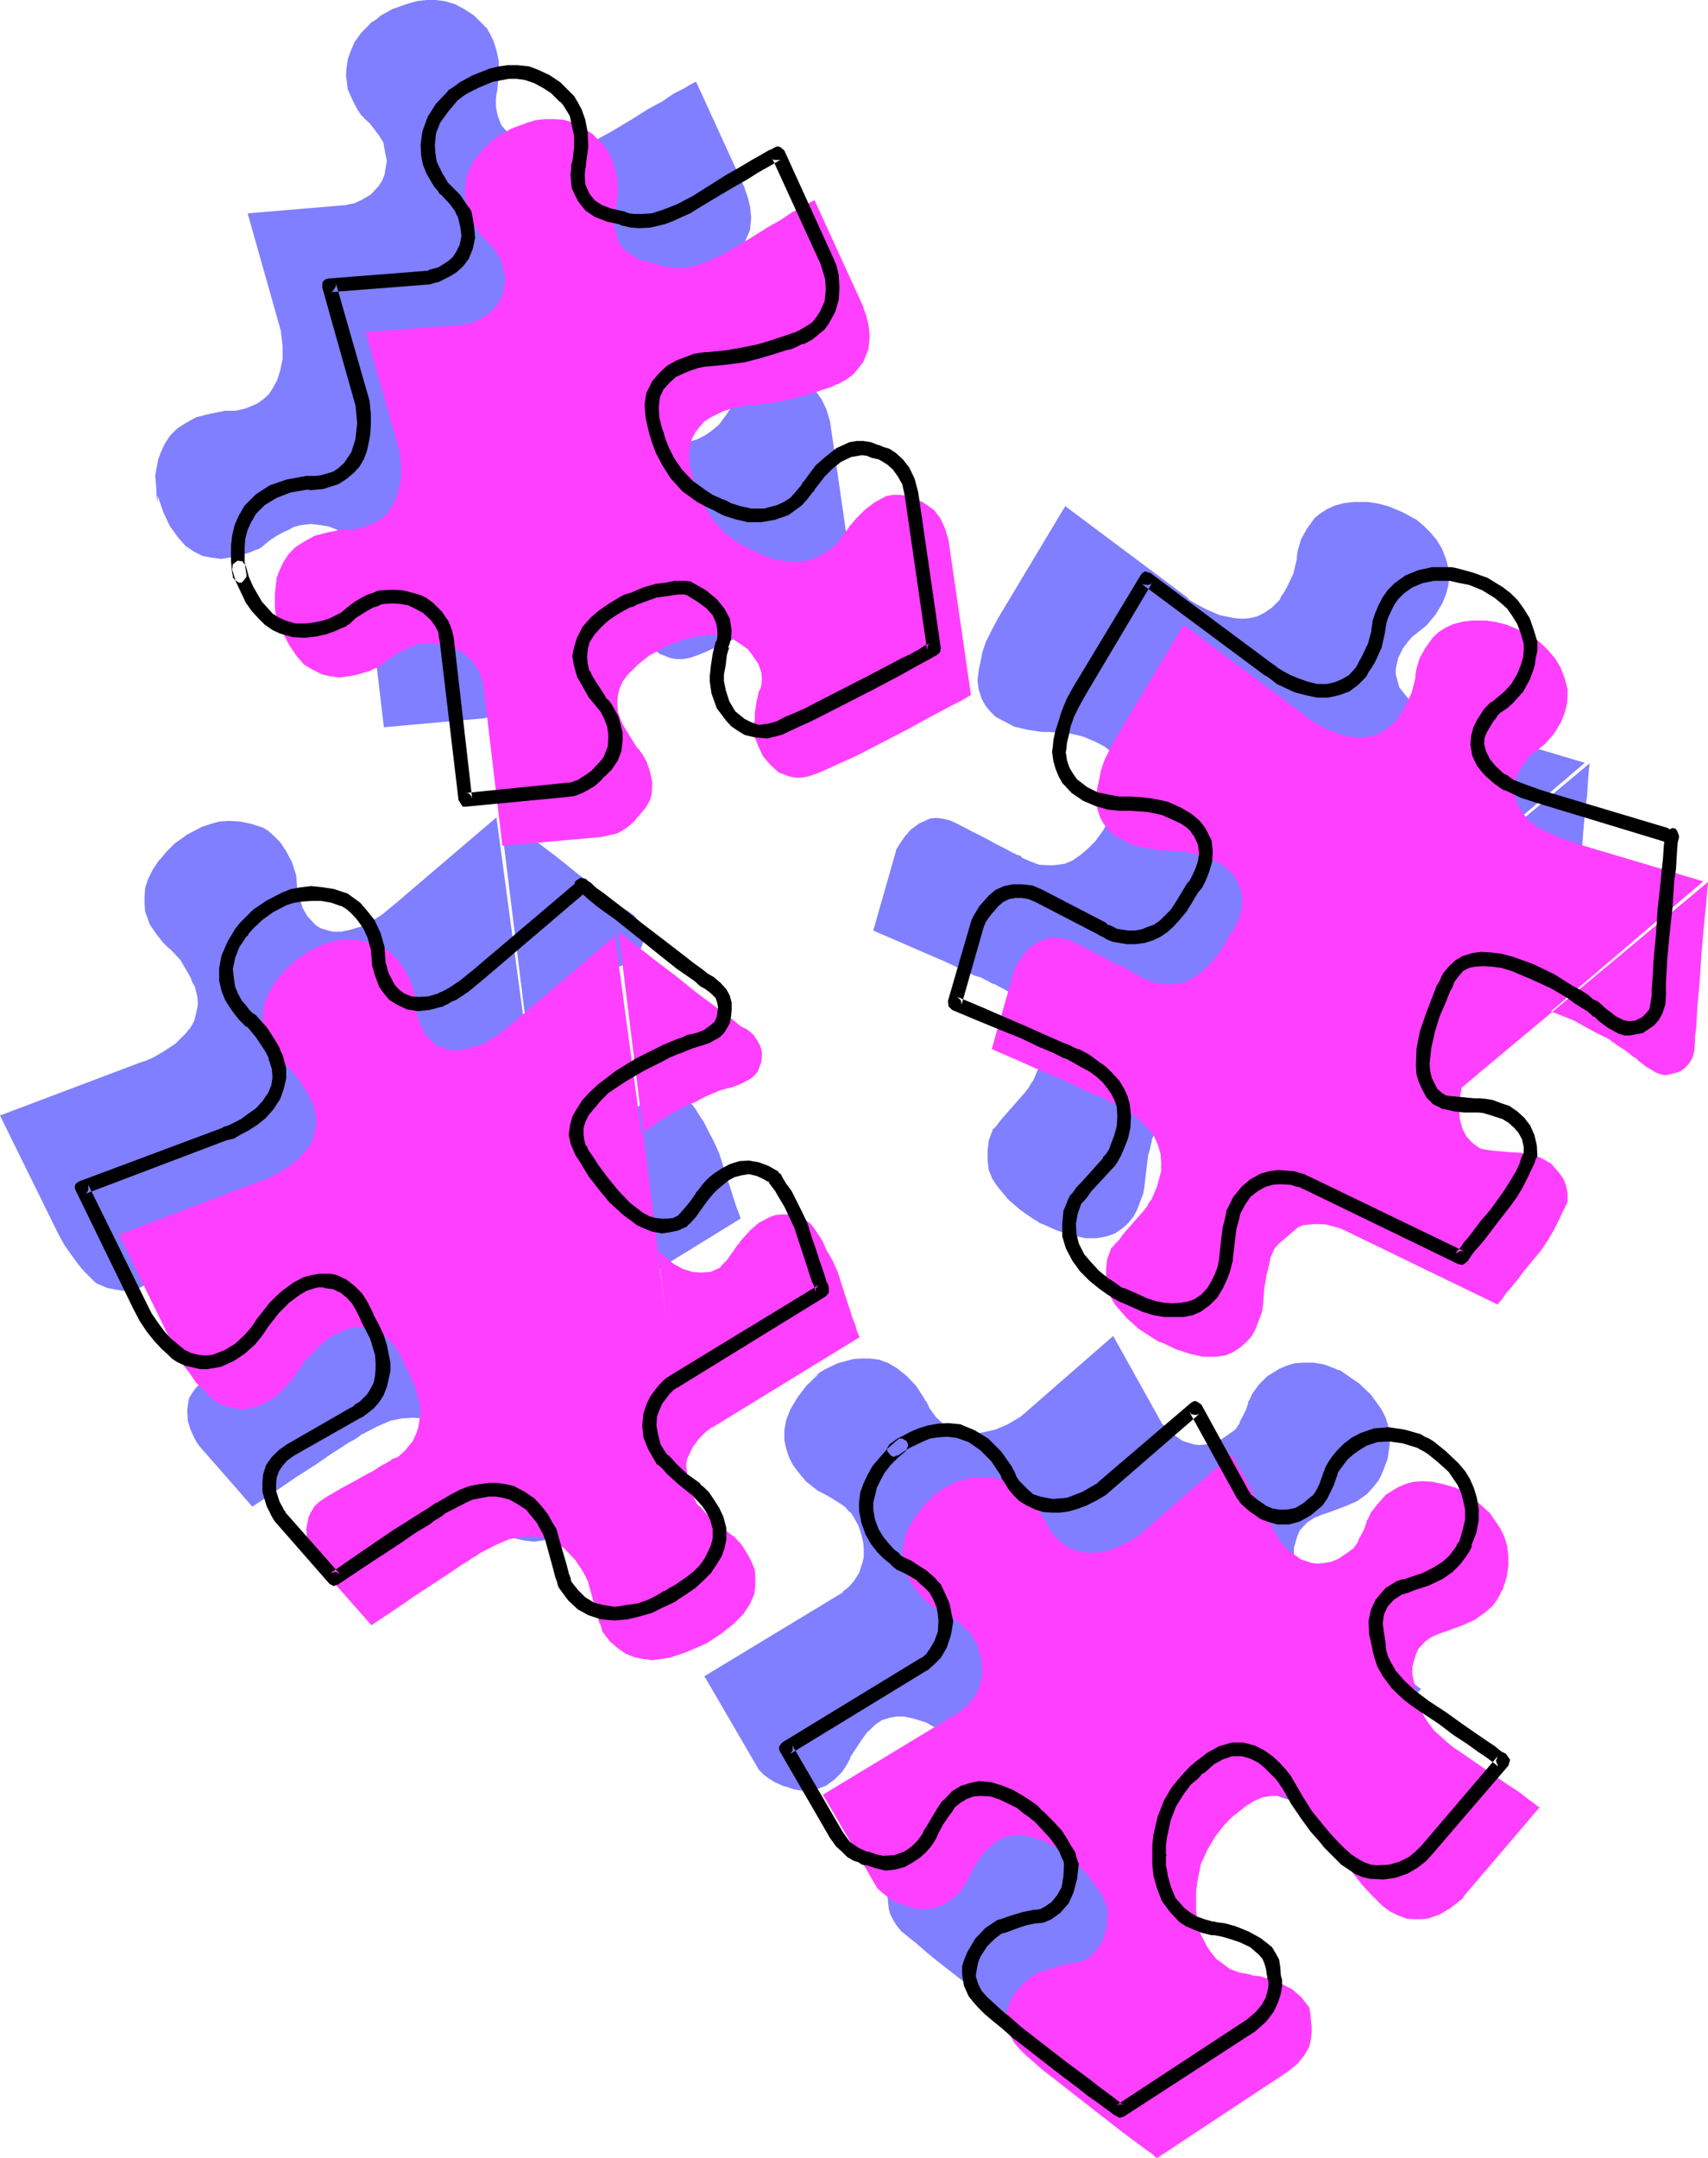 <?xml version="1.0" encoding="UTF-8" standalone="no"?>
<svg
   version="1.0"
   width="123.268mm"
   height="155.668mm"
   id="svg18"
   sodipodi:docname="Puzzle Pieces 8.wmf"
   xmlns:inkscape="http://www.inkscape.org/namespaces/inkscape"
   xmlns:sodipodi="http://sodipodi.sourceforge.net/DTD/sodipodi-0.dtd"
   xmlns="http://www.w3.org/2000/svg"
   xmlns:svg="http://www.w3.org/2000/svg">
  <sodipodi:namedview
     id="namedview18"
     pagecolor="#ffffff"
     bordercolor="#000000"
     borderopacity="0.25"
     inkscape:showpageshadow="2"
     inkscape:pageopacity="0.0"
     inkscape:pagecheckerboard="0"
     inkscape:deskcolor="#d1d1d1"
     inkscape:document-units="mm" />
  <defs
     id="defs1">
    <pattern
       id="WMFhbasepattern"
       patternUnits="userSpaceOnUse"
       width="6"
       height="6"
       x="0"
       y="0" />
  </defs>
  <path
     style="fill:#7f7fff;fill-opacity:1;fill-rule:evenodd;stroke:none"
     d="m 221.716,375.376 0.485,-0.162 0.485,-0.485 2.424,-1.454 3.394,-1.616 4.202,-1.131 2.262,-0.162 h 2.262 l 2.586,0.323 2.586,0.97 2.424,1.454 2.586,2.101 2.586,2.747 2.262,3.555 v 0.162 l 0.485,0.485 0.808,1.778 1.778,2.424 2.424,2.262 1.778,1.131 1.778,0.485 2.101,0.646 h 2.424 l 2.747,-0.485 2.909,-0.646 3.394,-1.454 3.555,-2.101 25.21,-21.976 13.251,23.754 v 0.162 l 0.485,0.323 1.131,1.293 1.778,1.454 2.262,1.616 3.07,0.97 1.454,0.162 1.778,-0.162 1.939,-0.323 1.939,-0.808 1.939,-1.293 2.262,-1.616 0.323,-0.485 0.808,-1.131 0.323,-0.97 0.646,-1.131 0.808,-1.616 0.646,-1.939 V 382.163 l 0.323,-0.485 0.808,-1.778 1.778,-2.424 2.262,-2.262 3.394,-2.101 1.939,-0.808 2.101,-0.646 2.424,-0.162 h 2.747 l 2.909,0.485 3.394,1.293 0.162,0.162 0.808,0.162 0.97,0.646 1.131,0.808 3.07,2.101 3.232,3.07 2.909,4.04 1.131,2.262 0.808,2.585 0.485,2.747 -0.323,2.909 -0.485,3.07 -1.293,3.393 -0.162,0.323 -0.323,0.808 -0.808,1.454 -1.454,1.778 -1.616,1.778 -2.747,1.939 -3.394,1.454 -4.363,1.616 -0.485,0.162 -1.454,0.485 -1.939,0.808 -1.939,1.293 -1.939,2.101 -0.646,1.454 -0.485,1.616 -0.485,1.778 v 2.101 l 0.485,2.262 0.485,2.585 v 1.454 l 0.485,1.454 0.97,2.262 1.293,2.262 2.262,2.909 3.232,3.07 1.939,1.616 2.424,1.616 4.686,3.232 4.202,2.909 3.555,2.585 3.232,1.939 2.262,1.778 1.778,1.293 0.97,0.808 0.485,0.162 -20.846,24.239 -0.162,0.323 -0.162,0.323 -1.454,1.131 -2.101,1.616 -2.586,1.616 -3.232,0.97 -1.778,0.323 h -1.939 l -2.101,-0.323 -2.101,-0.646 -2.101,-1.131 -2.262,-1.616 -0.323,-0.323 -1.131,-1.293 -1.778,-1.616 -2.101,-2.424 -2.586,-2.909 -2.747,-3.555 -2.586,-3.878 -2.586,-4.363 -0.162,-0.162 -0.162,-0.646 -0.646,-0.808 -0.808,-0.97 -2.101,-2.424 -2.909,-2.424 -3.555,-1.778 -1.939,-0.323 h -2.101 l -2.424,0.162 -2.262,0.97 -2.424,1.293 -2.586,2.262 -0.162,0.162 -0.323,0.162 -1.454,1.131 -1.778,2.262 -2.101,2.747 -2.101,3.232 -1.778,4.201 -0.97,4.848 -0.323,2.585 v 2.747 2.747 l 0.485,2.909 0.808,3.393 1.454,3.393 1.293,1.616 1.293,1.616 1.778,1.293 2.101,1.454 2.424,0.97 2.747,0.485 h 0.162 l 0.646,0.323 1.939,0.162 2.747,0.808 3.07,1.131 3.232,1.616 2.424,2.262 1.293,1.454 0.646,1.293 0.485,1.778 0.162,1.939 v 0.485 l 0.162,0.97 v 1.293 l -0.162,1.939 -0.646,2.262 -1.131,2.101 -1.778,2.424 -2.747,2.262 -35.552,23.269 -0.485,-0.162 -0.646,-0.808 -1.616,-0.97 -1.939,-1.616 -2.424,-1.616 -2.586,-2.101 -5.818,-4.363 -12.443,-9.695 -2.747,-2.262 -2.586,-2.262 -2.424,-1.939 -1.778,-1.454 -1.293,-1.616 -0.97,-1.616 -0.808,-1.616 -0.323,-1.454 -0.323,-3.232 0.808,-2.909 1.454,-2.747 1.939,-2.262 1.939,-1.778 1.939,-1.454 0.162,-0.162 0.808,-0.162 1.131,-0.485 1.616,-0.485 3.07,-0.97 3.07,-0.646 h 0.323 l 1.131,-0.162 1.616,-0.485 1.778,-0.97 1.778,-1.778 1.778,-2.424 0.485,-1.778 0.646,-1.939 0.162,-2.424 0.162,-2.585 v -0.162 l -0.323,-0.808 -0.323,-1.131 -0.808,-1.616 -1.293,-1.939 -1.454,-2.101 -1.939,-2.585 -2.586,-2.585 -0.162,-0.162 -0.485,-0.323 -0.808,-0.646 -0.97,-0.97 -2.747,-1.778 -3.394,-1.939 -3.717,-1.131 -2.262,-0.485 h -1.939 l -1.939,0.323 -2.101,0.646 -1.939,1.293 -1.778,1.778 -0.323,0.162 -0.323,0.485 -1.293,1.778 -3.07,4.686 v 0.323 l -0.162,0.323 -0.808,1.454 -1.293,1.939 -1.939,1.939 -2.424,1.778 -3.07,1.131 -1.778,0.162 h -1.778 l -2.101,-0.323 -2.262,-0.808 h -0.162 l -0.646,-0.162 -0.97,-0.485 -1.131,-0.485 -1.293,-0.808 -1.616,-1.131 -1.454,-1.454 -1.131,-1.939 -13.736,-23.592 37.653,-22.784 0.323,-0.485 1.293,-0.97 1.454,-1.616 1.454,-2.262 0.97,-2.909 0.323,-1.616 v -1.939 l -0.162,-1.939 -0.485,-2.101 -0.808,-2.424 -1.454,-2.585 -0.162,-0.162 -0.323,-0.646 -0.808,-0.646 -0.97,-1.131 -1.454,-0.97 -1.778,-1.131 -1.939,-1.131 -2.262,-1.131 -0.323,-0.323 -0.485,-0.323 -0.97,-0.808 -1.293,-0.97 -2.424,-2.909 -1.293,-1.778 -0.97,-1.939 -0.808,-2.424 -0.485,-2.262 v -2.747 l 0.485,-2.747 1.131,-2.909 1.939,-3.232 2.424,-3.232 3.555,-3.393 z"
     id="path1" />
  <path
     style="fill:#7f7fff;fill-opacity:1;fill-rule:evenodd;stroke:none"
     d="m 42.986,137.191 v -0.323 l -0.162,-0.808 -0.162,-1.293 v -1.454 l -0.323,-3.717 0.808,-4.363 0.808,-2.101 0.97,-2.101 1.454,-2.262 1.939,-1.939 2.262,-1.454 2.909,-1.616 3.878,-0.97 4.04,-0.808 h 2.909 l 2.747,-0.646 3.07,-1.293 1.616,-1.131 1.616,-1.454 1.131,-1.778 1.131,-2.101 0.808,-2.585 0.646,-3.07 V 94.369 L 76.599,90.168 67.549,58.173 94.375,55.911 h 0.162 l 0.323,-0.162 1.778,-0.323 2.101,-0.97 2.424,-1.454 2.101,-2.262 0.97,-1.454 0.646,-1.616 0.323,-1.939 0.323,-1.939 -0.485,-2.262 -0.485,-2.747 -0.323,-0.485 -0.808,-1.293 -1.454,-1.939 -1.131,-1.454 -1.454,-1.293 -0.162,-0.323 -0.485,-0.323 -1.131,-1.616 -1.293,-2.424 -1.454,-3.232 -0.485,-3.878 0.162,-2.101 0.323,-2.262 0.808,-2.262 1.131,-2.585 1.778,-2.424 2.424,-2.424 0.162,-0.323 0.646,-0.323 0.97,-0.646 1.131,-0.97 3.232,-1.778 4.202,-1.454 2.262,-0.646 L 116.191,0 h 2.586 l 2.586,0.323 2.747,0.808 2.424,1.293 2.747,1.778 2.586,2.585 0.162,0.162 0.808,0.808 0.808,1.454 0.97,1.939 0.808,2.585 0.646,3.07 v 3.717 l -0.485,4.525 -0.162,0.485 -0.162,1.454 v 2.101 l 0.485,2.424 0.97,2.585 1.131,1.293 1.131,1.131 1.454,0.97 1.778,0.97 2.424,0.646 2.586,0.646 0.323,0.162 0.97,0.162 1.616,0.485 2.101,0.162 2.909,-0.485 3.555,-0.646 4.202,-1.616 2.101,-1.131 2.586,-1.454 4.848,-2.909 4.363,-2.747 3.878,-2.101 3.07,-2.101 2.586,-1.293 1.939,-1.131 1.131,-0.646 0.485,-0.162 13.251,28.925 v 0.162 l 0.162,0.485 0.646,1.778 0.646,2.585 0.323,3.07 -0.323,3.393 -1.454,3.393 -1.131,1.778 -1.454,1.616 -1.939,1.616 -2.262,1.293 h -0.162 l -0.485,0.162 -1.293,0.646 -2.586,0.808 -3.07,0.97 -3.717,1.131 -4.363,0.808 -4.686,0.808 -4.848,0.323 h -0.323 l -0.485,0.323 -0.97,0.162 -1.454,0.162 -3.07,0.97 -3.394,1.778 -2.909,2.262 -1.454,1.778 -0.97,1.778 -0.485,2.262 -0.162,2.424 0.323,3.07 0.808,3.07 V 98.247 l 0.162,0.485 0.646,1.616 0.97,2.585 1.454,3.232 2.424,3.232 2.909,3.393 3.878,2.909 2.262,1.131 2.424,1.293 h 0.323 l 0.323,0.323 1.939,0.808 2.747,0.97 3.394,0.646 h 3.717 l 2.101,-0.485 1.939,-0.646 1.939,-0.97 1.939,-1.293 2.101,-1.778 1.778,-2.424 0.162,-0.162 0.162,-0.323 1.131,-1.616 1.778,-2.101 2.424,-2.424 2.747,-2.101 3.07,-1.616 1.778,-0.323 1.778,-0.162 1.778,0.323 1.778,0.646 h 0.323 l 0.97,0.323 1.454,0.646 1.454,0.97 1.778,1.293 1.616,2.262 1.293,2.747 0.97,3.232 6.141,42.337 -0.323,0.162 -1.131,0.646 -1.454,0.808 -2.262,1.131 -2.424,1.293 -2.909,1.616 -6.464,3.555 -14.221,7.272 -3.232,1.454 -3.232,1.454 -2.424,1.131 -2.424,0.97 -1.939,0.646 -1.939,0.323 h -1.778 l -1.616,-0.323 -2.909,-1.131 -2.424,-2.101 -1.616,-2.262 -1.454,-2.747 -0.808,-2.747 -0.323,-2.424 v -1.131 l 0.323,-2.585 0.485,-3.232 0.808,-2.909 0.162,-0.485 0.323,-0.97 0.162,-1.778 -0.162,-1.939 -0.808,-2.262 -1.778,-2.585 -1.131,-1.454 -1.616,-1.131 -1.939,-1.293 -2.262,-1.293 h -0.162 l -0.808,-0.162 h -3.232 l -2.101,0.162 -2.747,0.485 -2.909,0.808 -3.394,1.293 h -0.162 l -0.646,0.485 -0.97,0.323 -1.131,0.646 -2.747,1.454 -3.07,2.424 -2.909,2.909 -1.293,1.778 -0.808,1.778 -0.485,1.939 -0.162,2.101 0.162,2.424 0.808,2.262 0.162,0.323 0.162,0.485 1.131,1.939 3.07,4.686 0.323,0.485 0.97,1.293 1.131,1.939 0.97,2.747 0.646,3.07 -0.162,3.232 -0.646,1.616 -0.808,1.778 -1.293,1.454 -1.616,1.778 -0.162,0.323 -0.485,0.323 -0.485,0.808 -0.97,0.808 -1.454,0.97 -1.454,0.808 -2.101,0.485 -2.101,0.485 -27.149,2.424 -5.171,-43.63 -0.162,-0.485 -0.323,-1.454 -0.808,-2.101 -1.454,-2.262 -2.262,-2.262 -1.454,-0.97 -1.454,-0.808 -2.101,-0.808 -2.101,-0.323 -2.586,-0.323 -2.747,0.323 H 81.932 l -0.485,0.162 -1.293,0.323 -1.131,0.646 -1.778,0.808 -1.778,0.97 -1.939,1.293 -1.939,1.616 -0.162,0.162 -0.808,0.485 -0.97,0.323 -1.454,0.646 -3.717,1.131 -2.101,0.323 -2.101,0.323 -2.424,-0.323 -2.586,-0.485 -2.262,-1.131 -2.424,-1.616 -2.101,-2.424 -2.101,-2.909 -1.778,-3.717 -1.616,-4.686 z"
     id="path2" />
  <path
     style="fill:#7f7fff;fill-opacity:1;fill-rule:evenodd;stroke:none"
     d="m 161.277,414.966 -0.162,0.162 -0.646,0.485 -0.97,0.485 -1.293,0.646 -3.555,1.616 -4.363,1.293 -4.686,0.646 -2.586,-0.323 -2.262,-0.485 -2.424,-0.97 -2.262,-1.454 -2.262,-1.939 -1.939,-2.585 -0.162,-0.323 -0.162,-0.97 -0.485,-1.616 -0.485,-1.778 -2.424,-8.564 v -0.162 l -0.323,-0.808 -0.485,-0.97 -0.808,-1.454 -1.939,-2.909 -2.909,-3.07 -1.778,-1.293 -2.101,-1.131 -2.424,-0.808 -2.747,-0.162 -2.909,0.162 -3.232,0.646 -3.717,1.616 -4.04,2.101 h -0.162 l -0.323,0.323 -0.646,0.485 -0.97,0.646 -1.293,0.646 -1.454,0.97 -3.555,2.262 -4.202,2.909 -5.333,3.393 -5.656,3.878 -6.302,4.201 -14.706,-16.805 v -0.162 l -0.323,-0.323 -0.808,-1.454 -0.97,-2.101 -0.808,-2.585 -0.162,-2.909 0.485,-3.232 0.808,-1.293 1.131,-1.616 1.454,-1.293 1.939,-1.131 3.878,-2.424 3.555,-1.939 2.909,-1.616 2.424,-1.293 1.778,-1.293 1.293,-0.646 0.808,-0.485 0.162,-0.162 h 0.323 l 0.323,-0.485 1.778,-0.97 1.939,-1.616 2.101,-2.585 0.808,-1.616 0.808,-1.939 0.323,-2.101 v -2.424 l -0.323,-2.747 -0.808,-2.909 -1.131,-3.393 -1.939,-3.555 -0.162,-0.323 -0.485,-1.131 -0.97,-1.778 -1.131,-1.939 -1.616,-1.939 -1.939,-1.616 -2.586,-1.131 -2.909,-0.485 h -1.293 l -1.616,0.162 -2.101,0.808 -2.586,1.454 -2.909,1.939 -3.07,3.07 -1.616,1.939 -1.616,2.424 -0.162,0.162 -0.323,0.485 -1.293,1.778 -1.939,2.262 -2.586,2.424 -3.394,2.101 -1.616,0.808 -2.101,0.485 -2.101,0.323 -2.101,-0.323 -2.424,-0.485 -2.262,-0.97 -0.485,-0.162 -0.808,-0.646 -1.131,-1.131 -1.616,-1.616 -1.616,-1.939 -1.778,-2.424 -1.939,-2.747 -1.778,-3.232 L 0,304.114 38.946,289.41 h 0.162 l 0.485,-0.162 1.131,-0.485 1.131,-0.485 2.747,-1.616 3.232,-2.101 2.747,-2.747 1.454,-1.778 0.97,-1.778 0.485,-1.939 0.485,-2.424 -0.162,-2.262 -0.646,-2.585 -0.162,-0.323 -0.485,-0.808 -0.485,-1.293 -0.808,-1.454 -2.101,-3.555 -2.747,-2.909 -0.323,-0.162 -0.323,-0.323 -1.293,-1.293 -1.778,-2.262 -1.778,-2.585 -1.293,-3.555 -0.162,-1.939 v -2.262 l 0.162,-2.262 0.808,-2.424 1.293,-2.585 1.616,-2.424 0.323,-0.323 0.323,-0.323 0.646,-0.808 0.808,-0.97 2.262,-2.262 3.394,-2.424 4.04,-2.101 2.424,-0.808 2.262,-0.646 2.747,-0.162 2.909,0.162 3.07,0.646 3.07,0.97 0.323,0.162 1.293,0.808 1.454,1.293 1.778,1.778 1.616,2.424 1.616,3.07 1.131,3.555 0.323,4.201 v 0.162 l 0.323,0.323 0.323,1.778 0.808,2.424 1.293,2.262 2.262,2.424 1.293,0.808 1.616,0.485 1.778,0.485 h 2.101 l 2.424,-0.485 2.747,-0.808 h 0.162 l 0.485,-0.323 1.293,-0.323 1.131,-0.808 3.07,-1.939 3.717,-3.07 27.472,-23.431 z"
     id="path3" />
  <path
     style="fill:#7f7fff;fill-opacity:1;fill-rule:evenodd;stroke:none"
     d="m 160.308,415.612 4.363,-2.747 3.232,-2.585 2.586,-2.747 1.778,-2.585 1.131,-2.585 0.323,-2.424 v -2.262 l -0.162,-2.101 -1.778,-3.878 -1.939,-3.07 -0.97,-0.97 -0.808,-0.97 -0.485,-0.323 -0.323,-0.162 -3.232,-2.585 -3.232,-2.747 -1.131,-1.293 -0.97,-1.131 -0.485,-0.485 -0.323,-0.162 -1.293,-2.424 -0.97,-2.262 -0.646,-2.262 -0.162,-1.939 v -1.939 l 0.323,-1.616 1.454,-3.07 1.778,-2.424 1.778,-1.778 1.293,-0.97 0.485,-0.323 h 0.162 l 39.915,-24.562 v -0.162 l -0.162,-0.485 -0.485,-1.293 -0.485,-1.293 -0.646,-1.939 -0.808,-2.585 -0.97,-2.909 -1.131,-3.555 -1.131,-3.555 -1.454,-3.232 -1.616,-3.07 -1.131,-2.262 -1.293,-1.939 -0.97,-1.616 -0.646,-0.808 -0.162,-0.323 -2.262,-1.293 -1.939,-0.97 -1.778,-0.323 h -1.939 l -1.778,0.323 -1.454,0.485 -2.909,1.616 -2.424,1.939 -1.778,1.939 -1.131,1.293 -0.162,0.485 -0.323,0.162 -3.232,4.363 -1.454,1.293 -0.323,0.323 -0.162,0.323 -2.586,1.131 -2.424,0.323 -2.424,-0.323 -2.424,-0.808 -2.586,-1.293 -2.101,-1.616 -4.363,-4.201 -3.717,-4.363 -1.454,-2.262 -1.293,-1.939 -1.131,-1.778 -0.808,-1.293 -0.323,-0.808 -0.162,-0.485 -0.97,-2.909 v -2.747 l 0.646,-2.747 1.616,-2.747 1.939,-2.424 2.586,-2.424 6.141,-4.363 6.464,-3.717 2.909,-1.293 2.747,-1.454 2.262,-0.97 1.939,-0.646 1.293,-0.485 0.323,-0.162 h 0.323 l 0.808,-0.162 2.586,-0.97 2.747,-1.454 1.131,-0.97 0.808,-0.97 0.97,-2.585 0.162,-1.293 v -1.616 l -0.485,-1.616 -0.808,-1.454 -1.131,-1.616 -1.778,-1.293 -1.454,-0.808 -1.778,-1.454 -2.101,-1.616 -2.586,-1.939 -5.656,-4.201 -5.818,-4.686 -5.979,-4.525 -2.424,-1.939 -2.424,-1.778 -1.939,-1.616 -1.293,-1.131 -1.131,-0.808 -0.323,-0.162 z"
     id="path4" />
  <path
     style="fill:#7f7fff;fill-opacity:1;fill-rule:evenodd;stroke:none"
     d="m 284.74,333.847 -0.162,-0.162 -0.808,-0.162 -0.97,-0.646 -1.293,-0.808 -3.07,-2.101 -3.394,-2.909 -3.07,-3.717 -1.293,-1.939 -0.97,-2.424 -0.323,-2.585 v -2.747 l 0.323,-2.747 1.131,-3.07 0.323,-0.162 0.808,-0.97 0.97,-1.293 1.131,-1.293 5.818,-6.625 0.162,-0.323 0.485,-0.485 0.485,-0.97 0.808,-1.131 1.454,-3.393 1.131,-4.201 v -2.262 l -0.162,-2.424 -0.646,-2.262 -1.131,-2.585 -1.778,-2.262 -2.586,-2.424 -3.07,-2.424 -3.878,-2.101 h -0.323 l -0.323,-0.162 -0.808,-0.485 -0.97,-0.485 -1.293,-0.646 -1.616,-0.485 -3.717,-1.778 -4.848,-2.262 -5.656,-2.424 -6.302,-2.747 -7.11,-3.07 6.141,-21.492 v -0.162 l 0.162,-0.485 0.808,-1.293 1.293,-1.939 1.778,-2.101 2.424,-1.778 2.909,-1.293 1.616,-0.162 1.616,0.162 2.101,0.485 2.101,0.97 4.04,2.101 3.555,1.778 2.909,1.616 2.586,1.293 1.778,0.97 1.293,0.646 1.131,0.323 0.162,0.323 0.162,0.162 0.323,0.162 1.778,0.808 2.586,0.97 3.394,0.162 1.778,-0.162 1.939,-0.323 1.939,-0.808 2.101,-1.454 2.101,-1.778 2.101,-2.101 2.101,-2.909 1.939,-3.555 0.162,-0.323 0.808,-1.131 0.97,-1.616 0.97,-2.101 0.646,-2.262 0.162,-2.585 -0.323,-2.747 -1.293,-2.747 -0.162,-0.323 -0.646,-0.808 -0.97,-1.131 -1.778,-1.454 -2.424,-1.293 -3.394,-1.454 -1.939,-0.485 -2.424,-0.485 -2.424,-0.162 -2.747,-0.162 h -1.778 l -1.131,-0.162 -3.07,-0.485 -3.394,-0.808 -3.394,-1.778 -1.778,-0.97 -1.293,-1.293 -1.454,-1.778 -0.97,-1.778 -0.808,-2.424 -0.323,-2.424 v -0.485 l 0.162,-0.97 0.162,-1.616 0.485,-2.101 0.485,-2.585 0.97,-2.909 1.454,-2.909 1.778,-3.393 18.422,-30.702 33.29,24.885 0.162,0.162 0.323,0.485 1.939,1.131 3.07,1.616 3.394,1.454 4.04,0.808 2.101,0.162 1.939,-0.162 2.101,-0.485 1.939,-0.97 2.101,-1.454 1.939,-1.939 0.162,-0.162 0.323,-0.808 0.808,-1.131 0.808,-1.454 1.778,-3.717 0.97,-4.04 v -0.808 l 0.323,-1.778 0.808,-2.747 1.616,-2.909 2.101,-2.909 1.616,-1.293 1.778,-1.131 2.101,-0.97 2.424,-0.646 2.747,-0.323 h 3.07 0.808 l 0.97,0.162 1.293,0.162 3.232,0.808 3.878,1.616 3.878,2.101 1.939,1.616 1.778,1.778 1.778,2.101 1.454,2.424 1.131,2.909 0.808,3.07 v 1.778 l -0.162,1.939 -0.646,2.585 -1.131,2.747 -1.778,2.909 -2.424,2.909 -3.232,2.585 -0.162,0.162 -0.485,0.323 -1.131,1.293 -1.454,1.939 -1.293,2.585 -0.646,2.909 v 1.616 l 0.485,1.778 0.485,1.778 1.293,1.616 1.454,1.778 2.262,1.778 0.162,0.323 0.485,0.323 0.97,0.646 1.454,0.485 3.394,1.616 4.363,1.616 34.744,10.342 z"
     id="path5" />
  <path
     style="fill:#7f7fff;fill-opacity:1;fill-rule:evenodd;stroke:none"
     d="m 283.609,333.362 4.686,2.101 4.04,1.293 3.717,0.808 h 3.07 l 2.747,-0.485 2.262,-0.808 2.101,-1.454 1.454,-1.293 1.454,-1.778 0.97,-1.778 1.293,-3.393 0.485,-1.293 0.162,-1.131 0.162,-0.808 v -0.323 l 0.485,-4.04 0.485,-4.04 0.485,-1.616 0.323,-1.454 0.162,-0.646 v -0.485 l 1.293,-2.585 1.454,-1.939 1.454,-1.778 1.454,-1.131 1.778,-0.97 1.616,-0.646 3.394,-0.485 2.747,0.162 2.424,0.646 1.616,0.485 0.323,0.162 h 0.323 l 42.178,20.684 0.323,-0.323 0.323,-0.485 0.646,-0.808 0.97,-1.293 1.293,-1.616 1.616,-1.939 1.939,-2.585 2.424,-2.747 2.262,-2.909 1.939,-2.909 1.616,-2.747 1.293,-2.585 0.97,-2.101 0.808,-1.616 0.485,-0.97 0.162,-0.485 v -2.262 l -0.485,-2.101 -0.646,-1.778 -0.97,-1.616 -2.424,-2.585 -2.909,-1.616 -2.909,-0.97 -2.586,-0.323 -1.778,-0.162 h -0.808 l -5.333,-0.485 -2.101,-0.323 -0.646,-0.162 h -0.162 l -2.262,-1.616 -1.616,-1.778 -1.131,-2.262 -0.646,-2.585 -0.162,-2.585 0.162,-2.909 1.131,-5.979 2.101,-5.333 1.939,-4.848 0.646,-1.616 0.808,-1.454 0.485,-0.808 0.162,-0.323 1.939,-2.424 2.424,-1.454 2.747,-0.97 h 2.909 l 3.232,0.323 3.394,0.808 7.11,2.747 6.464,3.232 2.909,1.778 2.424,1.778 2.262,1.454 1.616,1.131 0.97,0.808 0.323,0.162 0.162,0.162 0.646,0.646 2.101,1.616 2.747,1.616 1.454,0.485 1.131,0.162 2.586,-0.646 2.747,-1.454 0.97,-1.293 0.97,-1.454 0.485,-1.778 0.323,-2.424 v -1.454 l 0.162,-2.262 0.162,-2.747 0.162,-3.07 0.646,-7.11 0.485,-7.595 0.646,-7.272 0.485,-3.232 0.162,-3.07 0.162,-2.262 0.162,-1.939 0.162,-1.293 v -0.323 z"
     id="path6" />
  <path
     style="fill:#ff3fff;fill-opacity:1;fill-rule:evenodd;stroke:none"
     d="m 254.036,407.856 0.485,-0.162 0.485,-0.646 1.293,-0.485 1.131,-0.808 3.232,-1.778 4.363,-1.131 2.101,-0.162 h 2.424 l 2.586,0.323 2.424,0.97 2.586,1.454 2.586,2.101 2.586,2.747 2.262,3.555 v 0.162 l 0.485,0.485 0.808,1.778 1.616,2.424 2.586,2.262 1.778,1.131 1.778,0.646 2.101,0.485 2.424,0.162 2.747,-0.323 2.909,-0.808 3.394,-1.616 3.394,-1.939 25.371,-22.138 13.251,23.754 v 0.162 l 0.485,0.323 1.131,1.293 1.778,1.454 2.262,1.616 2.909,0.97 1.616,0.162 1.778,-0.162 1.939,-0.323 1.939,-0.808 1.939,-1.293 2.262,-1.616 0.323,-0.485 0.808,-1.131 0.323,-0.97 0.646,-1.131 0.808,-1.616 0.646,-1.939 v -0.323 l 0.323,-0.323 0.808,-1.778 1.778,-2.262 2.262,-2.585 3.394,-2.101 1.939,-0.808 2.101,-0.646 2.586,-0.162 2.747,0.162 2.909,0.646 3.394,0.97 0.162,0.162 0.646,0.162 1.131,0.646 1.131,0.808 2.909,2.101 3.394,3.07 2.747,4.04 1.131,2.262 0.808,2.585 0.323,2.747 v 2.909 l -0.485,3.07 -1.131,3.393 -0.323,0.323 -0.323,0.808 -0.808,1.454 -1.293,1.778 -2.101,1.778 -2.747,1.939 -3.232,1.454 -4.363,1.616 -0.485,0.162 -1.454,0.485 -1.939,0.808 -1.939,1.293 -1.939,2.101 -0.646,1.454 -0.485,1.616 -0.485,1.778 v 2.101 l 0.485,2.262 0.485,2.585 v 1.454 l 0.485,1.454 0.97,2.262 1.293,2.262 2.101,2.909 3.394,3.07 1.939,1.616 2.424,1.616 4.686,3.232 4.202,2.909 3.555,2.424 3.232,2.101 2.262,1.778 1.778,1.293 0.97,0.808 0.485,0.162 -20.685,24.239 -0.162,0.323 -0.162,0.323 -1.454,1.131 -2.101,1.616 -2.747,1.616 -3.232,1.131 -1.778,0.162 h -1.939 l -2.101,-0.162 -2.101,-0.808 -2.101,-0.97 -2.262,-1.616 -0.323,-0.323 -1.131,-1.131 -1.778,-1.778 -2.262,-2.424 -2.424,-3.07 -2.747,-3.393 -2.586,-4.04 -2.586,-4.363 -0.162,-0.162 -0.162,-0.646 -0.646,-0.808 -0.808,-0.97 -2.101,-2.424 -2.909,-2.262 -1.778,-0.97 -1.778,-0.808 -1.939,-0.485 h -2.101 l -2.424,0.323 -2.262,0.97 -2.424,1.454 -2.586,2.101 -0.162,0.162 -0.323,0.162 -1.454,1.293 -1.778,1.939 -2.101,2.747 -2.101,3.555 -1.778,3.878 -0.97,4.848 -0.323,2.585 v 2.747 2.747 l 0.485,2.909 0.808,3.393 1.778,3.393 1.131,1.616 1.293,1.616 1.778,1.293 1.939,1.454 2.586,0.97 2.747,0.485 h 0.162 l 0.646,0.323 1.939,0.162 2.586,0.808 3.07,1.131 3.232,1.616 2.586,2.262 2.101,2.747 0.323,1.778 0.162,1.939 v 0.485 l 0.162,0.97 v 1.454 l -0.162,1.778 -0.485,2.262 -1.293,2.262 -1.939,2.424 -2.586,2.101 -35.714,23.592 -0.485,-0.323 -0.808,-0.808 -1.454,-0.97 -1.939,-1.454 -2.424,-1.778 -2.586,-1.939 -5.818,-4.525 -12.605,-9.857 -2.747,-2.101 -2.424,-2.101 -2.424,-2.101 -1.778,-1.778 -1.293,-1.454 -0.97,-1.616 -0.808,-1.616 -0.485,-1.454 -0.162,-3.232 0.808,-2.909 1.454,-2.747 1.939,-2.262 1.939,-1.778 1.939,-1.454 0.162,-0.162 0.808,-0.162 1.131,-0.485 1.616,-0.485 3.07,-0.97 3.07,-0.646 h 0.323 l 1.131,-0.162 1.616,-0.485 1.778,-0.97 1.778,-1.778 1.778,-2.424 0.485,-1.778 0.646,-1.939 0.162,-2.424 0.162,-2.585 v -0.162 l -0.323,-0.808 -0.485,-1.131 -0.646,-1.616 -1.293,-1.939 -1.454,-2.101 -1.939,-2.424 -2.586,-2.424 -0.162,-0.323 -0.485,-0.323 -0.808,-0.646 -0.97,-0.97 -2.747,-1.939 -3.232,-1.778 -4.04,-1.293 -1.939,-0.485 h -2.101 l -1.939,0.323 -1.939,0.646 -1.939,1.293 -1.939,1.778 -0.323,0.162 -0.323,0.485 -1.454,1.778 -1.454,2.424 -1.293,2.262 v 0.323 l -0.162,0.323 -0.808,1.454 -1.293,1.939 -1.939,1.939 -2.586,1.778 -3.07,1.131 -1.778,0.162 h -1.778 l -2.101,-0.323 -2.262,-0.808 h -0.162 l -0.646,-0.162 -0.97,-0.485 -1.131,-0.485 -1.293,-0.808 -1.616,-1.293 -1.454,-1.293 -1.131,-1.939 -13.736,-23.592 37.653,-22.784 0.323,-0.485 1.293,-0.97 1.454,-1.616 1.454,-2.262 0.97,-2.909 0.323,-1.616 v -1.939 l -0.162,-1.939 -0.646,-2.262 -0.646,-2.262 -1.454,-2.585 -0.162,-0.162 -0.485,-0.646 -0.646,-0.485 -0.97,-0.97 -1.454,-1.293 -1.778,-1.131 -1.939,-1.131 -2.262,-1.131 -0.323,-0.323 -0.485,-0.323 -0.97,-0.808 -1.293,-0.97 -2.424,-2.909 -1.293,-1.778 -0.97,-1.939 -0.808,-2.424 -0.485,-2.262 v -2.747 l 0.485,-2.747 0.97,-2.909 2.101,-3.232 2.424,-3.232 3.555,-3.393 z"
     id="path7" />
  <path
     style="fill:#ff3fff;fill-opacity:1;fill-rule:evenodd;stroke:none"
     d="m 75.467,169.509 v -0.323 l -0.162,-0.808 -0.323,-2.747 v -3.717 l 0.485,-4.363 0.808,-2.101 0.97,-2.101 1.454,-2.262 1.939,-1.939 2.262,-1.454 2.909,-1.616 3.717,-0.97 4.202,-0.808 h 2.909 l 2.747,-0.646 3.07,-1.293 1.616,-0.97 1.616,-1.454 1.131,-1.778 1.131,-2.101 0.808,-2.585 0.646,-3.07 v -3.555 l -0.485,-4.04 -9.211,-32.318 26.826,-1.939 h 0.323 l 0.323,-0.323 1.778,-0.323 2.101,-0.97 2.424,-1.616 2.101,-2.101 0.97,-1.616 0.646,-1.616 0.323,-1.939 0.323,-1.939 -0.485,-2.262 -0.646,-2.747 -0.162,-0.485 -0.808,-1.293 -1.454,-1.939 -1.293,-1.454 -1.293,-1.293 -0.162,-0.323 -0.485,-0.323 -1.131,-1.616 -1.293,-2.424 -1.293,-3.232 -0.485,-3.878 v -1.939 l 0.323,-2.424 0.808,-2.262 1.293,-2.424 1.778,-2.262 2.424,-2.585 0.162,-0.162 0.646,-0.485 0.97,-0.808 1.131,-0.646 3.07,-1.778 4.363,-1.616 2.101,-0.646 2.586,-0.323 h 2.586 l 2.586,0.162 2.747,0.808 2.424,1.293 2.747,1.778 2.586,2.585 0.162,0.162 0.808,0.808 0.808,1.454 0.97,1.939 0.808,2.585 0.646,3.07 0.162,3.717 -0.646,4.525 -0.162,0.485 -0.162,1.454 v 2.101 l 0.485,2.424 0.97,2.585 0.97,1.293 1.293,1.131 1.454,0.97 1.778,0.97 2.424,0.646 2.586,0.646 0.323,0.162 0.97,0.323 1.616,0.323 2.101,0.162 2.909,-0.162 3.555,-0.808 4.202,-1.778 2.262,-1.131 2.586,-1.454 4.848,-2.909 4.363,-2.747 3.717,-2.101 3.07,-2.101 2.586,-1.293 1.939,-1.131 1.131,-0.646 0.485,-0.162 13.251,28.925 v 0.162 l 0.162,0.485 0.646,1.778 0.646,2.585 0.323,3.07 -0.323,3.555 -1.454,3.555 -1.131,1.454 -1.454,1.778 -1.939,1.454 -2.262,1.293 h -0.162 l -0.485,0.162 -1.293,0.646 -2.586,0.808 -3.232,1.131 -3.717,0.97 -4.202,0.97 -4.686,0.808 -5.01,0.323 h -0.162 l -0.485,0.323 h -0.97 l -1.454,0.323 -3.07,0.97 -3.232,1.616 -1.778,1.131 -1.293,1.454 -1.131,1.454 -0.97,1.778 -0.646,2.424 -0.162,2.262 0.323,2.909 0.808,3.232 v 0.162 l 0.162,0.485 0.485,1.616 1.131,2.585 1.616,3.232 2.101,3.232 2.909,3.393 3.878,2.909 2.262,1.131 2.424,1.293 h 0.323 l 0.323,0.323 1.939,0.808 2.747,0.97 3.394,0.485 h 3.717 l 2.101,-0.323 1.939,-0.646 1.939,-0.97 1.939,-1.293 2.101,-1.778 1.616,-2.424 0.323,-0.162 0.162,-0.323 1.131,-1.616 1.778,-2.101 2.424,-2.424 2.747,-2.101 3.07,-1.616 1.778,-0.323 h 1.778 l 1.778,0.162 1.778,0.808 h 0.323 l 0.97,0.323 1.454,0.646 1.454,0.97 1.778,1.293 1.616,2.101 1.293,2.747 0.97,3.232 6.141,42.337 -0.485,0.162 -0.97,0.646 -1.454,0.808 -2.262,1.131 -2.424,1.293 -3.07,1.616 -6.464,3.555 -14.059,7.272 -3.232,1.454 -3.232,1.454 -2.424,1.131 -2.424,0.97 -1.939,0.646 -1.778,0.323 h -1.778 l -1.616,-0.323 -2.909,-1.131 -2.262,-2.101 -1.939,-2.262 -1.293,-2.747 -0.97,-2.585 -0.162,-2.262 v -1.293 l 0.162,-1.131 v -1.616 l 0.485,-3.232 0.646,-2.909 0.323,-0.485 0.323,-0.97 0.162,-1.778 -0.162,-1.939 -0.808,-2.262 -1.778,-2.585 -1.131,-1.454 -1.616,-1.131 -1.939,-1.293 -2.262,-1.293 h -0.162 l -0.808,-0.162 h -3.232 l -2.101,0.162 -2.586,0.485 -3.07,0.808 -3.394,1.293 h -0.162 l -0.646,0.323 -0.97,0.485 -1.131,0.646 -2.747,1.454 -3.07,2.424 -2.909,2.909 -1.293,1.778 -0.808,1.778 -0.485,1.939 -0.162,2.101 0.162,2.424 0.808,2.262 0.162,0.323 0.162,0.485 1.131,1.939 2.909,4.686 0.485,0.485 0.97,1.293 1.131,1.939 0.97,2.747 0.646,3.07 -0.162,3.232 -0.485,1.616 -0.97,1.778 -1.131,1.454 -1.616,1.778 -0.162,0.323 -0.323,0.323 -0.808,0.808 -0.97,0.808 -1.454,0.97 -1.454,0.808 -2.101,0.485 -2.101,0.485 -27.149,2.424 -5.171,-43.63 -0.162,-0.485 -0.323,-1.454 -0.808,-2.101 -1.454,-2.262 -2.262,-2.262 -1.454,-0.97 -1.616,-0.808 -1.939,-0.646 -2.101,-0.323 -2.586,-0.162 -2.747,0.162 h -0.162 l -0.646,0.162 -1.131,0.323 -1.131,0.646 -1.616,0.646 -1.778,0.97 -1.939,1.293 -1.939,1.616 -0.162,0.162 -0.808,0.485 -0.97,0.323 -1.293,0.646 -3.878,1.131 -2.101,0.323 -2.262,0.323 -2.424,-0.323 -2.262,-0.485 -2.586,-1.293 -2.424,-1.454 -2.101,-2.424 -1.939,-2.909 -1.939,-3.717 -1.616,-4.686 z"
     id="path8" />
  <path
     style="fill:#ff3fff;fill-opacity:1;fill-rule:evenodd;stroke:none"
     d="m 193.598,447.284 -0.162,0.162 -0.646,0.485 -0.97,0.485 -1.454,0.646 -3.394,1.454 -4.363,1.454 -4.686,0.646 -2.424,-0.323 -2.424,-0.485 -2.424,-0.97 -2.101,-1.454 -2.262,-1.939 -1.939,-2.585 -0.162,-0.323 -0.162,-0.97 -0.646,-1.454 -0.485,-1.939 -2.424,-8.564 v -0.162 l -0.323,-0.808 -0.485,-0.97 -0.808,-1.454 -1.939,-2.909 -2.909,-3.07 -1.778,-1.293 -2.101,-1.131 -2.424,-0.808 -2.747,-0.162 -2.909,0.162 -3.232,0.646 -3.717,1.616 -4.04,2.101 h -0.162 l -0.323,0.323 -0.646,0.485 -0.97,0.485 -1.131,0.808 -1.616,0.97 -3.555,2.424 -4.202,2.747 -5.171,3.393 -5.656,3.878 -6.302,4.201 -14.867,-16.805 v -0.162 l -0.323,-0.323 -0.808,-1.454 -0.97,-2.101 -0.646,-2.585 -0.162,-2.909 0.646,-3.232 0.646,-1.293 0.97,-1.616 1.454,-1.293 1.939,-1.293 3.878,-2.262 3.555,-1.939 2.909,-1.616 2.424,-1.293 1.939,-1.293 1.293,-0.646 0.808,-0.485 0.162,-0.162 h 0.323 l 0.323,-0.485 1.778,-0.646 1.939,-1.778 2.101,-2.585 0.808,-1.778 0.646,-1.778 0.323,-2.101 0.323,-2.585 -0.485,-2.585 -0.808,-3.07 -1.293,-3.393 -1.778,-3.555 -0.162,-0.323 -0.485,-1.131 -0.97,-1.778 -1.131,-1.778 -1.778,-1.939 -1.939,-1.616 -2.586,-1.131 -2.909,-0.485 h -1.454 l -1.454,0.323 -2.262,0.808 -2.424,1.131 -2.909,2.101 -3.07,3.232 -1.778,1.616 -1.454,2.424 -0.162,0.162 -0.323,0.485 -1.293,1.778 -1.939,2.262 -2.586,2.585 -3.394,1.939 -1.778,0.808 -1.939,0.485 -1.939,0.323 -2.101,-0.323 -2.424,-0.485 -2.262,-0.97 -0.485,-0.323 -0.646,-0.485 -1.293,-1.131 -1.454,-1.616 -2.101,-1.939 -1.616,-2.424 -2.101,-2.747 -1.616,-3.07 -15.675,-32.157 38.784,-14.705 h 0.162 l 0.485,-0.162 0.97,-0.323 1.293,-0.646 2.747,-1.616 3.232,-2.101 2.747,-2.747 1.454,-1.778 0.97,-1.778 0.485,-2.101 0.485,-2.262 -0.162,-2.424 -0.646,-2.585 -0.162,-0.323 -0.485,-0.808 -0.485,-1.293 -0.808,-1.454 -2.101,-3.393 -2.747,-3.07 -0.323,-0.162 -0.323,-0.323 -1.454,-1.293 -1.616,-2.262 -1.778,-2.585 -1.293,-3.555 -0.162,-1.939 V 276.644 l 0.162,-2.262 0.808,-2.424 1.293,-2.585 1.616,-2.424 0.323,-0.323 0.323,-0.323 0.646,-0.808 0.808,-0.97 2.424,-2.262 3.232,-2.424 4.04,-2.101 2.424,-0.808 2.424,-0.646 2.586,-0.162 2.909,0.162 3.07,0.646 3.07,0.97 0.323,0.162 1.293,0.808 1.454,1.293 1.778,1.778 1.616,2.585 1.616,2.909 1.131,3.555 0.323,4.363 v 0.162 l 0.162,0.323 0.485,1.778 0.808,2.262 1.293,2.424 2.262,2.262 1.293,0.808 1.616,0.485 1.778,0.485 h 2.101 l 2.424,-0.485 2.586,-0.808 h 0.323 l 0.485,-0.323 1.293,-0.323 1.131,-0.808 3.07,-1.939 3.717,-3.07 27.472,-23.431 z"
     id="path9" />
  <path
     style="fill:#ff3fff;fill-opacity:1;fill-rule:evenodd;stroke:none"
     d="m 192.628,448.092 4.202,-2.747 3.394,-2.747 2.586,-2.585 1.778,-2.747 1.131,-2.585 0.323,-2.262 v -2.424 l -0.162,-2.101 -0.808,-1.939 -0.97,-1.939 -1.939,-3.07 -0.97,-0.97 -0.808,-0.97 -0.485,-0.323 -0.323,-0.162 -3.232,-2.585 -3.232,-2.747 -1.131,-1.293 -0.97,-1.131 -0.646,-0.485 -0.162,-0.162 -1.293,-2.424 -0.97,-2.262 -0.646,-2.262 -0.162,-1.939 v -1.939 l 0.323,-1.616 1.454,-3.07 1.778,-2.424 1.778,-1.778 1.293,-0.97 0.323,-0.323 h 0.323 l 40.077,-24.562 v -0.162 l -0.323,-0.485 -0.485,-1.293 -0.323,-1.293 -0.808,-1.939 -0.808,-2.585 -0.97,-2.909 -1.131,-3.555 -1.131,-3.555 -1.454,-3.232 -1.616,-2.747 -1.131,-2.585 -1.293,-1.939 -0.97,-1.454 -0.646,-0.808 -0.162,-0.323 -2.262,-1.454 -1.939,-0.646 -1.778,-0.485 h -1.939 l -1.778,0.162 -1.454,0.485 -3.07,1.616 -2.262,1.939 -1.778,1.939 -1.131,1.293 -0.162,0.485 -0.323,0.162 -3.07,4.363 -1.454,1.454 -0.323,0.485 -0.162,0.162 -2.586,1.131 -2.586,0.162 -2.262,-0.162 -2.586,-0.808 -2.424,-1.293 -2.262,-1.778 -4.363,-4.201 -3.717,-4.363 -1.454,-2.262 -1.293,-1.939 -1.131,-1.778 -0.808,-1.293 -0.323,-0.808 -0.162,-0.485 -1.131,-2.909 v -2.747 l 0.808,-2.747 1.616,-2.747 1.939,-2.424 2.586,-2.424 5.979,-4.363 6.464,-3.717 3.07,-1.293 2.747,-1.454 2.262,-0.97 1.939,-0.808 1.293,-0.323 0.323,-0.162 h 0.323 l 0.808,-0.162 2.586,-0.97 2.747,-1.454 1.131,-0.97 0.808,-0.97 0.97,-2.585 0.162,-1.293 v -1.616 l -0.485,-1.616 -0.808,-1.454 -1.131,-1.616 -1.778,-1.454 -1.454,-0.646 -1.778,-1.454 -2.101,-1.616 -2.586,-1.939 -5.656,-4.201 -5.818,-4.686 -5.979,-4.525 -2.424,-1.939 -2.424,-1.778 -1.939,-1.616 -1.454,-1.131 -0.97,-0.808 -0.323,-0.162 z"
     id="path10" />
  <path
     style="fill:#ff3fff;fill-opacity:1;fill-rule:evenodd;stroke:none"
     d="m 317.06,366.165 -0.162,-0.162 -0.808,-0.162 -0.97,-0.646 -1.293,-0.808 -3.232,-2.101 -3.232,-2.909 -3.232,-3.717 -1.131,-1.939 -0.808,-2.424 -0.485,-2.585 v -2.747 l 0.323,-2.747 1.131,-3.07 0.323,-0.162 0.646,-0.808 1.131,-1.131 1.131,-1.616 5.818,-6.625 0.162,-0.323 0.485,-0.485 0.485,-0.97 0.808,-1.131 1.454,-3.393 1.131,-4.201 v -2.262 l -0.162,-2.424 -0.646,-2.262 -1.131,-2.585 -1.778,-2.262 -2.586,-2.424 -3.07,-2.424 -3.878,-2.101 h -0.323 l -0.323,-0.162 -0.808,-0.485 -0.97,-0.485 -1.293,-0.646 -1.616,-0.485 -3.717,-1.778 -4.848,-2.262 -5.818,-2.424 -6.141,-2.747 -7.11,-3.07 6.141,-21.492 v -0.162 l 0.162,-0.485 0.808,-1.293 1.293,-1.939 1.778,-2.101 2.424,-1.778 2.909,-0.97 1.454,-0.323 1.778,0.323 1.939,0.323 2.262,0.97 4.04,2.101 3.555,1.778 2.909,1.616 2.586,1.131 1.778,0.97 1.293,0.808 0.97,0.485 0.323,0.162 0.162,0.162 0.323,0.162 1.778,0.808 2.586,0.808 3.394,0.323 1.616,-0.162 2.101,-0.323 1.939,-0.97 2.101,-1.293 2.101,-1.778 1.939,-2.101 2.262,-2.909 1.939,-3.555 0.162,-0.323 0.808,-0.97 0.97,-1.778 0.97,-1.939 0.646,-2.585 0.162,-2.585 -0.485,-2.747 -1.131,-2.585 -0.162,-0.323 -0.646,-0.808 -0.97,-1.131 -1.778,-1.616 -2.424,-1.293 -3.394,-1.454 -1.939,-0.323 -2.424,-0.646 -2.424,-0.162 -2.747,-0.162 h -1.778 l -1.131,-0.323 -3.07,-0.323 -3.394,-0.808 -3.394,-1.778 -1.778,-0.97 -1.293,-1.293 -1.454,-1.778 -0.97,-1.778 -0.808,-2.424 -0.323,-2.424 v -0.485 l 0.162,-0.97 0.162,-1.616 0.485,-2.101 0.485,-2.585 0.97,-2.909 1.454,-2.909 1.778,-3.393 18.422,-30.702 33.29,24.885 0.162,0.162 0.323,0.485 1.939,1.131 2.909,1.616 3.555,1.454 4.04,0.97 h 2.101 l 1.939,-0.162 2.101,-0.485 1.939,-0.97 2.101,-1.454 1.939,-1.939 0.162,-0.162 0.323,-0.808 0.808,-1.131 0.808,-1.454 1.778,-3.717 0.97,-3.878 v -0.808 l 0.323,-1.778 0.808,-2.747 1.616,-2.909 2.101,-2.909 1.616,-1.454 1.778,-1.131 2.101,-0.97 2.424,-0.646 2.747,-0.323 h 3.07 0.808 l 0.97,0.162 1.293,0.162 3.232,0.808 3.878,1.616 3.878,2.101 1.939,1.616 1.778,1.778 1.778,2.101 1.454,2.424 1.131,2.909 0.808,3.07 v 1.778 l -0.162,2.101 -0.646,2.585 -1.131,2.747 -1.778,2.909 -2.424,2.747 -3.232,2.585 -0.323,0.162 -0.323,0.323 -1.131,1.293 -1.454,1.939 -1.293,2.585 -0.646,2.909 v 1.616 l 0.485,1.778 0.485,1.778 1.131,1.616 1.616,2.101 2.101,1.616 0.323,0.323 0.485,0.162 0.97,0.646 1.454,0.646 3.232,1.454 4.525,1.616 34.744,10.342 z"
     id="path11" />
  <path
     style="fill:#ff3fff;fill-opacity:1;fill-rule:evenodd;stroke:none"
     d="m 315.929,365.519 4.686,2.262 3.878,1.293 3.717,0.808 h 3.232 l 2.747,-0.323 2.262,-0.97 1.939,-1.293 1.616,-1.454 1.454,-1.616 0.97,-1.778 1.293,-3.393 0.485,-1.293 0.162,-1.131 0.162,-0.808 v -0.162 l 0.323,-4.363 0.646,-3.878 0.485,-1.778 0.323,-1.454 0.162,-0.646 v -0.485 l 1.131,-2.585 1.616,-1.939 1.454,-1.778 1.454,-1.131 1.778,-0.97 1.616,-0.646 3.394,-0.323 2.909,0.162 2.424,0.646 1.616,0.485 0.485,0.323 h 0.162 l 42.016,20.36 0.162,-0.323 0.485,-0.485 0.646,-0.808 0.97,-1.454 1.293,-1.454 1.616,-1.939 1.939,-2.585 2.262,-2.747 2.424,-2.909 1.939,-2.909 1.616,-2.747 1.293,-2.585 0.97,-2.101 0.808,-1.616 0.485,-0.97 0.162,-0.485 v -2.262 l -0.485,-2.262 -0.646,-1.616 -1.131,-1.616 -2.262,-2.585 -2.909,-1.616 -2.909,-0.97 -2.586,-0.323 -1.778,-0.162 h -0.808 l -5.333,-0.485 -2.101,-0.323 -0.646,-0.162 h -0.162 l -2.262,-1.616 -1.616,-1.778 -1.131,-2.262 -0.646,-2.585 -0.162,-2.585 0.162,-2.909 1.131,-5.979 1.939,-5.333 2.101,-4.848 0.646,-1.616 0.808,-1.454 0.485,-0.808 0.162,-0.323 1.939,-2.424 2.424,-1.454 2.747,-0.808 2.909,-0.323 3.232,0.485 3.394,0.808 6.949,2.747 6.464,3.555 3.07,1.454 2.424,1.778 2.262,1.454 1.454,1.131 0.97,0.808 0.485,0.162 0.162,0.162 0.646,0.646 2.101,1.616 2.747,1.616 1.454,0.485 1.131,0.162 2.747,-0.646 1.293,-0.485 1.293,-0.97 1.131,-1.293 0.808,-1.454 0.485,-1.778 0.162,-2.424 v -1.454 l 0.323,-2.262 0.162,-2.747 0.162,-3.07 0.646,-7.11 0.485,-7.595 0.646,-7.272 0.323,-3.232 0.323,-3.07 0.162,-2.262 0.162,-1.939 0.162,-1.293 v -0.323 z"
     id="path12" />
  <path
     style="fill:#000000;fill-opacity:1;fill-rule:evenodd;stroke:none"
     d="m 244.502,396.868 0.646,-0.162 0.646,-0.485 0.97,-0.646 1.293,-0.808 3.717,-1.778 1.939,-0.808 2.262,-0.323 2.424,-0.162 2.586,0.323 3.232,1.131 3.232,2.262 2.909,2.909 2.586,3.878 -0.323,-0.323 0.323,0.323 0.323,0.97 0.808,1.131 0.97,1.616 1.293,1.616 1.616,1.616 2.101,1.293 2.424,1.131 2.101,0.646 2.262,0.162 h 2.262 l 2.424,-0.323 2.262,-0.646 2.586,-0.97 2.586,-1.293 2.747,-1.616 0.162,-0.162 25.371,-21.976 -0.646,0.323 h -0.808 l -0.808,-0.162 -0.646,-0.808 13.09,23.754 0.323,0.323 0.485,0.808 0.97,0.97 1.454,1.293 1.616,1.131 1.616,1.131 2.262,0.808 2.262,0.646 h 3.232 l 2.909,-0.808 2.909,-1.616 2.909,-2.424 0.485,-0.485 1.131,-1.616 1.131,-2.262 0.808,-1.778 0.646,-1.939 0.162,-0.323 0.162,-0.808 0.646,-0.97 0.97,-1.293 1.131,-1.454 1.454,-1.293 1.616,-1.131 2.101,-1.293 2.909,-0.97 3.232,-0.162 3.555,0.485 3.717,1.131 0.485,0.162 0.485,0.323 0.97,0.485 1.293,0.808 2.586,2.101 3.07,2.747 2.424,3.555 0.97,2.101 0.646,2.424 0.485,2.262 v 2.747 l -0.646,2.747 -0.97,3.232 -0.162,0.162 -0.323,0.323 -0.323,0.808 -0.808,1.131 -1.131,1.454 -1.778,1.616 -2.586,1.616 -2.909,1.454 -3.878,1.293 0.323,-0.162 -0.323,0.162 -0.808,0.323 -1.131,0.162 -1.293,0.485 -2.909,1.778 -1.293,1.454 -1.454,1.778 -1.293,2.747 -0.646,3.07 0.162,3.555 0.808,3.717 v -0.808 0.646 l 0.162,1.131 0.485,1.778 0.808,2.424 1.454,2.585 2.424,3.232 1.616,1.616 1.778,1.616 2.101,1.616 2.586,1.778 4.686,3.07 4.04,3.07 3.717,2.424 2.909,2.101 2.424,1.616 1.939,1.454 0.97,0.808 0.323,0.162 -0.323,-0.646 -0.323,-0.808 0.485,-1.293 -20.685,24.239 -0.646,0.646 -1.131,1.131 -1.778,1.454 -2.586,1.293 -2.747,0.808 -3.232,0.162 -1.778,-0.162 -1.778,-0.646 -1.778,-0.97 -1.939,-1.293 -0.485,-0.485 -1.131,-0.97 -1.778,-1.778 -2.101,-2.262 -2.424,-2.909 -2.747,-3.393 -2.424,-3.878 -2.424,-4.201 -0.323,-0.485 -0.646,-1.131 -1.293,-1.616 -1.616,-1.778 -1.939,-1.778 -2.262,-1.616 -2.586,-1.293 -3.07,-0.808 h -3.232 l -3.394,0.97 -3.232,1.778 -3.394,2.585 0.162,-0.323 -0.162,0.323 -0.323,0.323 -0.808,0.646 -0.808,0.808 -1.939,2.101 -2.424,2.909 -2.101,3.555 -1.778,4.525 -1.131,4.848 -0.323,2.747 v 2.909 -0.162 2.747 l 0.323,3.07 0.97,3.393 1.293,3.393 2.262,3.07 2.586,2.747 1.778,1.131 2.262,0.97 2.101,0.808 2.586,0.646 h 0.808 l 1.778,0.323 2.262,0.646 2.909,0.97 2.747,1.293 2.424,2.101 0.97,1.131 0.485,1.131 0.485,1.616 0.162,1.454 0.162,0.485 v 0.162 0.485 l 0.323,0.646 v 1.454 l -0.323,1.616 -0.485,1.616 -0.97,1.778 -1.616,1.939 -2.424,2.101 -35.714,23.431 1.131,-0.323 0.97,0.323 -0.323,-0.162 -0.97,-0.808 -1.454,-1.131 -1.939,-1.454 -2.424,-1.778 -2.424,-1.939 -6.141,-4.525 -12.282,-9.534 -2.747,-2.424 -2.586,-2.101 -2.101,-1.939 -1.778,-1.616 -1.616,-1.778 -0.97,-1.939 -0.646,-2.101 0.323,-2.101 0.323,-1.616 0.646,-1.616 1.778,-2.747 2.101,-2.101 1.939,-1.454 0.808,-0.162 0.97,-0.323 2.586,-0.97 2.424,-0.808 2.424,-0.485 h -0.323 0.646 l 1.778,-0.162 2.262,-0.97 2.424,-1.778 2.262,-2.585 1.293,-2.909 0.97,-3.717 0.485,-4.201 -0.323,-0.485 v -0.323 l -0.323,-0.808 -0.323,-1.454 -0.97,-1.454 -1.293,-2.262 -1.454,-2.262 -2.262,-2.424 -2.747,-2.747 -0.485,-0.323 -0.97,-1.131 -1.778,-1.293 -2.262,-1.454 -2.747,-1.616 -2.747,-1.131 -3.07,-0.97 -3.394,-0.323 -2.424,0.485 -2.586,0.808 -2.424,1.454 -1.939,2.101 -0.162,0.162 -0.646,0.485 -1.293,1.939 -3.07,5.171 -0.485,0.646 -0.485,1.131 -1.293,1.778 -1.778,1.778 -1.939,1.293 -2.747,0.97 -2.909,0.162 -1.778,-0.323 -1.778,-0.646 -0.485,-0.162 h -0.323 l -0.485,-0.162 -1.778,-0.808 -2.424,-1.616 -0.97,-1.293 -1.131,-1.616 -13.736,-23.592 0.162,0.646 v 0.808 l -0.646,0.97 37.33,-22.784 h 0.162 l 0.485,-0.485 1.293,-1.131 1.778,-1.778 1.616,-2.747 1.131,-3.393 0.323,-1.778 0.323,-2.101 -0.485,-2.101 -0.485,-2.585 -1.131,-2.585 -1.293,-2.747 -0.162,-0.162 -0.646,-0.646 -0.808,-0.97 -1.131,-0.97 -1.293,-1.131 -2.101,-1.293 -1.939,-1.293 -2.424,-1.131 h 0.162 l -0.485,-0.162 -0.646,-0.808 -1.293,-0.97 -1.454,-1.616 -1.454,-1.778 -1.293,-2.101 -0.97,-2.585 -0.485,-2.747 v -1.939 l 0.485,-1.939 0.485,-2.101 0.97,-1.939 1.131,-2.101 1.616,-2.101 1.939,-1.939 2.262,-1.939 0.646,-1.454 -0.162,-0.646 -0.323,-0.646 -0.646,-0.323 -0.485,-0.323 h -0.808 l -0.646,0.485 -2.586,2.262 -2.101,2.424 -1.939,2.262 -1.454,2.585 -1.131,2.424 -0.808,2.262 -0.323,2.585 v 2.424 l 0.646,3.232 1.131,3.232 1.454,2.585 1.778,2.262 1.778,1.778 1.616,1.293 0.97,0.97 0.646,0.485 0.162,0.162 2.101,0.97 1.778,0.97 1.616,0.97 1.131,1.131 0.97,0.808 0.808,0.808 0.323,0.323 0.323,0.323 1.131,2.101 0.808,1.939 0.323,1.939 0.162,1.778 -0.162,2.909 -0.97,2.585 -1.131,1.939 -1.131,1.616 -0.97,0.808 -0.646,0.323 -37.653,22.946 -0.808,1.131 v 0.808 l 0.323,0.646 13.574,23.431 1.616,2.262 1.616,1.454 1.454,1.454 1.616,0.97 1.454,0.485 0.97,0.646 0.808,0.162 h 0.323 l -0.323,-0.162 2.909,0.97 2.747,0.646 2.747,-0.323 2.424,-0.646 2.262,-1.293 1.939,-1.293 1.616,-1.454 1.293,-1.454 0.97,-1.454 0.646,-1.131 0.323,-0.808 0.162,-0.323 1.293,-2.424 1.454,-2.101 1.293,-1.778 0.323,-0.646 0.162,-0.162 1.616,-1.293 1.616,-0.97 1.778,-0.646 1.939,-0.162 2.747,0.162 2.424,0.808 4.686,2.262 1.778,1.454 1.616,1.131 0.97,0.808 0.485,0.323 2.262,2.424 1.939,2.101 1.454,1.939 1.131,1.778 0.646,1.616 0.485,0.97 0.162,0.808 v 0.162 -0.323 l -0.162,3.393 -0.485,3.07 -1.293,2.262 -1.454,1.778 -1.616,1.131 -1.454,0.808 -1.131,0.162 h -0.323 -0.162 l -3.232,0.646 -3.232,0.97 -2.747,0.97 -0.808,0.162 -0.485,0.323 -2.909,1.939 -2.747,2.909 -2.101,3.555 -0.808,1.939 -0.646,1.939 v 2.262 l 0.485,3.07 1.293,2.909 1.293,1.616 1.293,1.454 1.778,1.778 2.101,1.778 2.586,2.101 2.747,2.424 12.282,9.534 5.979,4.525 2.424,1.939 2.586,1.778 1.939,1.454 1.616,1.131 0.97,0.808 0.646,0.323 0.97,0.485 1.131,-0.323 35.875,-23.269 2.909,-2.585 2.101,-2.747 1.131,-2.424 0.808,-2.424 0.323,-2.101 v -1.778 l -0.323,-1.131 v -0.646 0.646 l -0.162,-2.262 -0.323,-2.101 -0.97,-1.778 -0.97,-1.616 -3.07,-2.424 -3.232,-1.778 -3.555,-1.454 -2.909,-0.808 -2.424,-0.323 -0.485,-0.162 h -0.485 l -2.262,-0.646 -2.262,-0.808 -1.778,-1.131 -1.454,-1.131 -2.424,-2.747 -1.293,-3.232 -0.808,-2.909 -0.162,-1.293 -0.323,-1.293 v -2.747 l 0.323,-0.162 -0.323,-0.162 v -2.585 l 0.323,-2.262 0.97,-4.525 1.454,-3.717 2.101,-3.393 1.939,-2.585 1.939,-1.616 1.131,-1.293 0.323,-0.162 0.323,-0.162 0.162,-0.162 2.586,-2.262 2.424,-1.293 2.424,-0.808 h 2.586 l 2.262,0.646 2.262,1.131 1.616,1.293 1.616,1.616 1.454,1.454 0.97,1.293 0.485,0.808 0.323,0.323 2.424,4.363 2.747,4.04 2.586,3.555 2.586,2.909 1.131,1.454 1.131,1.131 1.778,1.778 1.131,1.131 0.646,0.646 1.939,1.293 1.939,1.293 1.939,0.808 2.101,0.485 3.717,0.162 3.232,-0.485 3.232,-1.131 2.747,-1.616 2.262,-1.778 1.778,-1.939 20.685,-24.077 0.485,-1.616 -0.808,-1.131 -0.323,-0.485 -1.293,-0.646 -1.778,-1.454 -2.424,-1.616 -3.07,-2.101 -3.717,-2.585 -4.04,-2.909 -4.686,-3.07 -3.878,-2.909 -2.909,-2.747 -2.262,-2.585 -1.293,-2.262 -0.808,-1.616 -0.485,-1.616 -0.162,-0.808 v -0.323 -0.808 l -0.485,-2.909 -0.323,-2.585 0.323,-2.424 0.97,-2.101 0.97,-1.131 0.97,-0.97 2.101,-1.293 1.778,-0.485 0.646,-0.323 h 0.162 l 0.162,-0.162 4.525,-1.454 3.717,-1.778 2.747,-1.939 2.101,-2.101 1.454,-1.939 0.97,-1.454 0.485,-0.97 0.323,-0.646 -0.323,0.162 1.454,-3.717 0.646,-3.393 v -3.07 l -0.485,-2.909 -0.808,-2.747 -1.131,-2.585 -1.293,-2.101 -1.778,-2.101 -3.555,-3.393 -3.232,-2.585 -1.293,-0.808 -1.131,-0.485 -0.808,-0.485 -0.162,-0.162 -4.525,-1.293 -4.363,-0.646 -4.04,0.323 -3.717,1.293 -2.424,1.293 -2.101,1.616 -1.778,1.778 -1.454,1.778 -0.97,1.454 -0.808,1.454 -0.323,0.97 -0.162,0.323 -1.131,3.232 -0.97,1.939 -0.808,1.131 -0.485,0.323 -2.101,1.778 -2.101,1.293 -2.424,0.485 h -2.101 l -1.778,-0.323 -1.616,-0.646 -2.586,-1.778 -1.778,-1.454 -0.323,-0.646 -0.162,-0.162 -12.928,-23.592 -0.646,-0.485 -0.808,-0.485 h -0.646 l -0.808,0.485 -25.533,21.815 h 0.162 l -4.202,2.424 -4.202,1.616 -3.878,0.323 -3.394,-0.646 -1.939,-0.646 -1.454,-1.293 -2.424,-2.424 -0.808,-1.293 -0.323,-0.97 -0.485,-0.808 -0.162,-0.162 v -0.323 l -3.07,-4.363 -3.555,-3.555 -3.717,-2.262 -3.878,-1.616 -3.232,-0.323 -2.909,0.162 -2.747,0.485 -2.586,0.808 -2.262,0.97 -1.778,0.97 -1.616,0.808 -1.131,0.808 -0.646,0.485 0.485,-0.323 -0.808,0.485 -0.323,0.485 -0.485,0.808 0.162,0.808 0.97,1.131 0.646,0.323 z"
     id="path13" />
  <path
     style="fill:#000000;fill-opacity:1;fill-rule:evenodd;stroke:none"
     d="m 67.226,157.228 v -0.646 l -0.162,-0.97 -0.162,-1.131 -0.162,-1.454 v -3.878 l 0.162,-2.262 0.646,-2.424 0.97,-2.101 1.293,-2.262 2.424,-2.424 3.232,-1.939 3.717,-1.454 4.686,-0.808 h -0.323 0.323 l 0.97,0.162 1.616,-0.162 1.778,-0.162 1.939,-0.646 2.101,-0.646 2.262,-1.454 2.101,-1.778 1.454,-1.616 1.131,-1.939 0.808,-2.101 0.485,-2.101 0.485,-2.585 0.162,-2.747 v -2.909 l -0.323,-3.232 v -0.162 L 91.628,77.241 v 0.808 l -0.485,0.808 -0.485,0.646 -0.808,0.162 26.987,-2.101 h 0.323 l 0.97,-0.323 1.454,-0.323 1.616,-0.808 1.616,-0.808 1.778,-1.131 1.778,-1.616 1.454,-1.939 1.131,-2.747 0.646,-3.07 -0.323,-3.393 -0.646,-3.717 -0.485,-0.808 -0.97,-1.293 -1.616,-2.424 -1.131,-1.131 -1.616,-1.616 -0.162,-0.162 -0.485,-0.485 -0.646,-1.131 -0.808,-1.293 -0.808,-1.616 -0.808,-1.778 -0.323,-2.101 -0.162,-2.262 0.323,-3.232 1.131,-2.909 2.101,-2.909 2.424,-2.909 0.323,-0.323 1.454,-1.131 1.293,-0.808 2.909,-1.454 3.878,-1.616 4.363,-0.808 h 2.101 l 2.262,0.323 2.424,0.808 2.424,1.293 2.262,1.454 2.424,2.424 h 0.162 l 0.162,0.162 0.646,0.808 0.808,1.293 0.97,1.616 0.485,2.424 0.646,2.909 v 3.232 l -0.485,4.201 v -0.485 l -0.162,0.485 -0.162,0.808 v 1.131 l -0.162,1.293 0.323,3.555 0.808,1.778 0.97,1.939 1.939,2.424 2.586,1.778 3.394,1.293 3.717,0.808 h -0.485 l -0.323,-0.162 0.323,0.162 1.131,0.323 2.101,0.485 2.262,0.162 3.07,-0.162 4.04,-0.97 2.101,-0.808 2.101,-0.97 2.586,-1.131 2.586,-1.616 4.848,-2.909 4.363,-2.585 3.717,-2.101 3.07,-1.939 2.586,-1.454 1.939,-1.131 1.131,-0.646 0.485,-0.162 h -1.454 l -0.808,-0.162 -0.323,-0.808 13.251,28.925 0.323,0.808 0.485,1.616 0.646,2.262 0.162,2.747 -0.323,3.07 -1.293,2.909 -0.97,1.454 -1.131,1.454 -1.778,1.131 -1.939,1.131 h -0.162 l -0.485,0.323 -1.454,0.485 -2.424,0.808 -2.909,0.97 -3.717,1.131 -4.04,0.808 -4.525,0.808 -5.01,0.485 h -0.485 l -1.454,0.162 -1.939,0.323 -2.101,0.808 -2.586,0.97 -2.586,1.454 -2.101,1.939 -1.939,2.262 -1.616,3.232 -0.485,3.232 0.323,3.717 0.97,4.201 v -0.162 0.162 l 0.162,0.485 0.646,2.101 0.97,2.585 1.778,3.393 2.262,3.555 3.232,3.555 4.04,2.909 2.424,1.293 2.747,1.293 h -0.162 l 2.262,1.131 3.07,0.97 3.394,0.808 h 3.717 l 3.717,-0.646 3.717,-1.293 1.778,-1.293 1.778,-1.293 1.616,-1.778 1.454,-1.939 0.323,-0.162 0.162,-0.485 1.131,-1.454 1.616,-2.101 2.101,-2.101 2.424,-1.939 2.747,-1.293 2.909,-0.485 1.293,0.162 1.616,0.646 h 0.323 l 0.485,0.162 0.808,0.162 1.131,0.646 1.293,0.808 1.454,1.293 1.293,1.778 1.293,2.262 0.646,2.909 6.141,42.337 0.162,-1.293 0.808,-0.808 -0.323,0.323 -1.293,0.485 -1.454,0.97 -2.262,1.293 -2.424,1.131 -3.07,1.616 -6.464,3.393 -13.898,7.11 -3.07,1.616 -2.909,1.293 -2.747,1.131 -2.101,1.131 -2.424,0.646 -2.424,0.323 -1.939,-0.646 -1.939,-0.97 -2.586,-2.101 -1.616,-2.747 -0.97,-3.07 -0.485,-2.424 v -1.778 l 0.485,-2.585 0.323,-2.747 0.646,-2.101 -0.323,0.162 v -0.162 l 0.323,-0.646 0.485,-1.616 0.162,-2.424 -0.485,-3.07 -1.454,-2.747 -2.101,-2.585 -2.909,-2.424 -3.717,-2.101 -0.485,-0.323 h -0.323 l -0.808,-0.162 h -3.394 l -2.262,0.485 -2.747,0.323 -3.394,0.97 -3.394,1.454 -0.646,0.162 -1.454,0.485 -1.939,1.131 -2.101,1.293 -2.586,1.778 -2.262,1.939 -2.262,2.585 -1.454,2.909 -0.808,2.585 -0.485,2.424 0.485,2.747 0.808,2.747 0.162,0.485 0.323,0.485 1.293,2.262 1.454,2.585 1.778,2.101 0.485,0.646 0.97,1.131 0.97,1.939 0.808,2.101 0.323,2.585 -0.162,2.747 -1.131,2.909 -1.131,1.454 -1.293,1.293 -0.323,0.485 -0.323,0.162 -0.162,0.323 -1.616,1.131 -2.262,1.454 -1.778,0.646 -1.778,0.162 -27.149,2.747 h 0.808 l 0.485,0.323 0.485,0.646 0.162,0.485 -5.01,-43.63 v -0.162 l -0.162,-0.646 -0.323,-1.454 -0.97,-2.424 -1.778,-2.585 -2.424,-2.424 -1.778,-1.293 -1.616,-0.808 -2.262,-0.646 -2.586,-0.646 -2.747,-0.162 -3.07,0.162 h -0.323 l -0.808,0.162 -1.131,0.485 -1.454,0.485 -1.616,0.808 -1.939,1.131 -1.939,1.454 -2.101,1.778 0.162,-0.162 -0.323,0.162 -0.97,0.485 -1.616,0.808 -1.939,0.646 -2.262,0.485 -2.424,0.323 h -2.747 l -2.747,-0.808 -1.778,-0.808 -1.778,-1.131 -1.454,-1.616 -1.454,-1.616 -2.424,-4.201 -1.131,-2.585 -0.808,-2.909 -0.97,-1.293 -1.293,-0.162 -1.293,0.97 -0.162,1.454 0.97,3.232 1.454,3.07 1.293,2.747 1.616,2.262 1.778,1.939 1.778,1.778 2.101,1.454 2.101,0.97 3.394,0.97 3.232,0.162 3.07,-0.323 2.909,-0.646 2.262,-0.808 1.778,-0.808 1.293,-0.485 0.485,-0.485 h 0.162 l 0.323,-0.162 1.616,-1.616 1.778,-1.131 1.616,-0.97 1.454,-0.808 1.131,-0.323 0.97,-0.485 0.646,-0.162 h 0.162 l 2.262,-0.162 2.262,0.162 1.939,0.323 1.454,0.646 2.747,1.454 2.101,1.939 1.293,1.778 0.808,1.616 0.162,1.454 0.162,0.646 5.171,43.63 0.808,1.293 0.323,0.485 h 0.808 l 27.149,-2.585 2.586,-0.323 2.101,-0.808 1.778,-0.97 1.616,-0.97 1.131,-0.97 0.808,-0.808 0.646,-0.808 0.162,-0.162 -0.162,0.323 2.101,-2.101 1.616,-2.424 0.97,-2.585 0.323,-2.747 v -2.262 l -1.131,-4.363 -0.97,-1.778 -0.808,-1.454 -0.97,-1.293 -0.646,-0.485 -0.162,-0.485 -2.747,-4.201 -1.131,-1.939 -0.162,-0.646 -0.323,-0.162 -0.485,-1.939 -0.162,-1.778 0.162,-1.939 0.485,-2.101 1.454,-2.262 1.778,-1.939 1.939,-1.778 2.101,-1.454 1.939,-1.131 1.778,-0.97 1.293,-0.323 0.323,-0.323 3.07,-1.131 2.747,-0.97 2.586,-0.323 1.939,-0.323 1.616,-0.162 h 1.293 l 0.646,0.162 h 0.323 -0.323 l 2.909,1.778 2.424,1.778 1.778,1.939 0.97,2.262 0.323,1.939 v 1.616 l -0.162,0.97 -0.162,0.323 -0.162,0.162 -0.808,3.232 -0.485,3.232 -0.162,1.616 -0.162,1.293 v 1.293 l 0.485,3.393 1.454,4.04 2.424,3.232 1.454,1.616 1.616,1.131 2.101,1.293 2.747,0.646 3.394,0.323 1.939,-0.485 1.939,-0.485 2.101,-0.97 2.747,-1.293 2.909,-1.293 3.232,-1.616 13.898,-7.11 6.464,-3.393 2.909,-1.616 2.586,-1.454 2.101,-1.131 1.778,-0.97 1.131,-0.646 0.646,-0.323 0.808,-0.808 0.162,-1.131 -6.141,-42.337 -0.97,-3.717 -1.454,-3.07 -1.778,-2.262 -1.939,-1.778 -1.778,-1.131 -1.616,-0.485 -1.131,-0.485 -0.646,-0.162 0.485,0.162 -2.101,-0.808 -2.101,-0.323 h -1.778 l -1.939,0.323 -3.555,1.616 -3.07,2.424 -2.586,2.262 -1.939,2.585 -1.293,1.778 -0.485,0.485 -0.162,0.485 -1.616,1.939 -1.454,1.616 -1.778,1.131 -1.778,0.808 -3.555,0.97 h -3.555 l -2.909,-0.646 -2.586,-0.808 -1.454,-0.808 -0.646,-0.162 -0.162,-0.162 h -0.323 l -0.162,-0.162 -2.262,-0.97 -1.939,-1.293 -3.555,-2.585 -2.909,-3.07 -2.101,-3.07 -1.454,-2.909 -0.97,-2.424 -0.485,-1.778 -0.162,-0.323 v -0.162 l -0.162,-0.323 -0.808,-3.07 -0.162,-2.909 0.323,-2.747 0.97,-2.101 1.616,-1.778 1.778,-1.616 2.101,-0.97 1.939,-0.808 1.939,-0.646 1.616,-0.323 1.131,-0.162 h 0.485 l 5.01,-0.485 4.686,-0.646 4.363,-1.131 3.717,-1.131 3.07,-0.97 1.454,-0.323 1.131,-0.485 1.616,-0.808 0.808,-0.162 2.101,-1.131 1.778,-1.454 1.616,-1.293 1.131,-1.616 1.778,-3.232 0.97,-3.393 0.162,-3.232 -0.162,-3.232 -0.646,-2.747 -0.97,-2.262 -13.251,-29.086 -1.131,-0.97 -0.808,-0.162 -0.808,0.323 -0.485,0.323 -1.131,0.485 -1.939,1.131 -2.586,1.454 -3.232,1.939 -3.717,2.101 -4.363,2.747 -4.848,3.07 -4.363,2.262 -3.717,1.454 -3.07,0.97 -2.586,0.162 h -2.101 l -1.454,-0.162 -0.97,-0.323 -0.162,-0.162 -0.808,-0.162 -2.909,-0.646 -2.586,-0.97 -1.939,-1.293 -1.454,-1.778 -0.646,-1.454 -0.485,-1.131 -0.162,-2.585 0.162,-1.616 0.162,-0.646 v -0.162 -0.323 l 0.646,-4.848 -0.162,-4.04 -0.646,-3.393 -0.97,-2.747 -1.131,-2.101 -0.97,-1.616 -0.808,-0.808 -0.323,-0.323 0.162,0.162 -2.747,-2.747 -2.909,-1.939 -3.07,-1.454 -2.586,-0.97 -3.07,-0.323 h -2.747 l -2.424,0.323 -2.586,0.646 -4.525,1.778 -3.555,1.939 -1.293,0.97 -0.97,0.646 -0.808,0.485 -0.162,0.323 -3.232,3.393 -2.262,3.555 -1.454,4.04 -0.485,3.717 0.162,2.909 0.485,2.424 0.97,2.424 1.131,1.939 0.97,1.616 0.97,1.131 0.485,0.808 0.485,0.323 2.262,2.424 1.454,1.939 0.485,1.131 0.323,0.485 0.646,2.747 0.323,2.424 -0.485,2.424 -0.97,1.939 -0.97,1.454 -1.293,1.131 -2.586,1.616 -2.424,0.646 -0.485,0.323 h -0.485 l -26.664,2.101 -0.646,0.162 -0.808,0.646 -0.162,0.808 v 0.808 l 9.05,32.157 v -0.323 l 0.485,5.171 -0.485,4.363 -1.131,3.555 -1.939,2.909 -1.616,1.454 -1.454,0.97 -3.394,0.97 -1.293,0.162 h -2.262 -0.323 l -5.333,0.97 -4.686,1.616 -3.717,2.424 -3.07,3.07 -1.616,2.747 -1.131,2.585 -0.646,2.747 -0.323,2.747 v 4.363 l 0.162,1.778 0.162,1.454 0.162,0.646 v -0.323 0.808 l 0.485,0.646 1.131,0.808 h 0.808 l 0.485,-0.485 z"
     id="path14" />
  <path
     style="fill:#000000;fill-opacity:1;fill-rule:evenodd;stroke:none"
     d="m 182.609,432.903 -0.323,0.485 -1.454,0.485 -1.778,1.131 -2.262,1.131 -2.747,0.97 -3.232,0.485 -3.07,0.485 -3.07,-0.485 -2.586,-0.646 -2.424,-1.454 -1.939,-1.939 -1.939,-2.424 0.162,0.485 -0.162,-0.485 -0.162,-0.97 -0.485,-1.293 -0.485,-1.939 -2.424,-8.403 -0.162,-0.646 -0.323,-1.131 -1.131,-1.778 -1.131,-2.101 -1.778,-2.262 -1.939,-2.101 -2.586,-1.778 -3.07,-1.616 -2.101,-0.485 -2.424,-0.323 h -2.262 l -2.586,0.323 -2.586,0.485 -2.586,0.97 -2.747,1.454 -2.747,1.616 h -0.162 l -0.323,0.323 -0.808,0.323 -0.97,0.646 -1.131,0.808 -1.616,0.97 -3.555,2.262 -4.363,2.747 -5.01,3.393 -5.656,3.878 -6.302,4.363 1.454,-0.323 1.131,0.646 -14.867,-16.805 v -0.162 l -0.485,-0.646 -0.485,-0.97 -0.646,-1.131 -0.97,-3.07 v -1.778 l 0.162,-1.778 0.646,-1.778 0.97,-1.454 1.293,-1.454 1.778,-1.293 16.806,-9.534 h -0.162 l 0.485,-0.162 0.808,-0.485 0.97,-0.485 1.293,-0.97 1.616,-1.293 1.293,-1.454 1.293,-1.939 0.97,-2.424 0.485,-2.101 0.485,-2.262 v -2.262 l -0.485,-2.424 -0.485,-2.424 -0.808,-2.585 -1.293,-2.747 -1.454,-2.747 v 0.162 l -0.162,-0.646 -0.646,-1.293 -0.97,-1.939 -1.454,-2.262 -1.939,-1.939 -2.262,-1.778 -2.747,-1.293 -1.616,-0.323 h -1.778 0.485 -1.778 l -1.939,0.323 -2.424,0.646 -2.747,1.454 -3.07,2.262 -1.616,1.454 -1.778,1.778 -1.778,2.262 -1.778,2.262 -0.162,0.162 -0.323,0.646 -1.293,1.778 -1.778,1.939 -2.262,2.101 -2.909,1.778 -3.394,1.293 -1.778,0.162 -1.778,-0.162 -2.101,-0.485 -1.939,-0.97 -0.162,-0.162 -0.808,-0.646 -1.131,-0.97 -1.616,-1.293 -1.616,-1.778 -1.778,-2.424 -1.778,-2.585 -1.454,-2.909 -15.837,-32.157 v 1.454 l -0.485,0.808 -0.646,0.323 38.784,-14.705 0.646,-0.162 1.454,-0.323 1.616,-0.97 2.424,-1.293 2.262,-1.454 2.424,-1.939 2.101,-2.424 1.778,-2.747 0.97,-2.747 0.646,-2.747 v -2.909 l -0.808,-3.07 -0.162,-0.485 -0.485,-0.97 -0.485,-1.293 -0.97,-1.616 -2.262,-3.555 -3.07,-3.393 -0.162,-0.162 -0.808,-0.485 -0.808,-0.808 -0.97,-1.293 -1.131,-1.293 -0.97,-1.778 -0.808,-1.939 -0.323,-2.101 -0.323,-2.747 0.646,-3.07 1.131,-2.909 1.939,-2.909 0.323,-0.162 0.323,-0.646 1.293,-1.454 2.424,-2.262 2.909,-2.101 3.717,-1.939 2.101,-0.646 2.262,-0.323 2.586,-0.162 h 2.424 l 2.747,0.485 2.747,0.97 -0.162,-0.162 0.323,0.162 1.293,0.808 1.293,1.131 1.616,1.778 1.616,2.262 1.131,2.424 0.97,3.393 0.323,3.717 v 0.162 0.485 l 0.323,0.97 0.323,1.293 0.646,1.778 0.646,1.778 1.293,1.778 1.454,1.778 2.101,1.293 2.747,1.293 2.909,0.485 3.232,-0.323 3.717,-0.97 0.485,-0.323 0.808,-0.323 0.97,-0.646 1.293,-0.485 3.394,-2.262 3.717,-3.07 27.311,-23.269 0.646,-0.646 0.162,-0.808 -0.323,-1.293 -1.454,-0.646 h -0.808 l -0.485,0.485 -27.634,23.431 -3.394,2.747 -2.909,1.939 -1.131,0.646 -0.97,0.485 -0.808,0.323 -0.162,0.162 -2.747,0.808 -2.586,0.162 -2.101,-0.162 -1.939,-0.808 -1.454,-1.131 -1.131,-1.293 -1.454,-2.747 -0.485,-1.293 -0.162,-0.97 -0.323,-0.808 v -0.162 0.162 l -0.323,-4.525 -1.131,-3.878 -1.616,-3.393 -1.939,-2.424 -1.939,-2.262 -1.778,-1.293 -1.131,-0.808 -0.646,-0.485 h -0.162 l -3.394,-1.131 -3.07,-0.485 -3.232,-0.323 -2.747,0.323 -2.747,0.485 -2.424,0.97 -4.363,2.262 -3.555,2.424 -2.586,2.585 -0.97,0.97 -0.646,0.808 -0.485,0.646 -0.162,0.162 -2.101,3.555 -1.616,3.717 -0.646,3.393 v 3.555 l 0.646,2.747 0.97,2.424 1.293,2.101 1.293,1.778 1.293,1.616 0.97,0.97 0.808,0.808 0.485,0.162 2.262,2.747 1.939,2.909 0.808,1.293 0.646,1.293 0.162,0.808 0.162,0.323 0.646,2.101 0.162,2.262 -0.323,2.101 -0.808,1.939 -1.616,2.424 -1.778,1.939 -2.101,1.454 -1.939,1.454 -1.939,0.97 -1.616,0.808 -1.131,0.323 -0.485,0.323 -38.946,14.543 -0.808,0.485 -0.323,0.485 -0.162,0.808 0.323,0.808 15.675,32.157 1.778,3.393 1.939,2.909 1.939,2.424 1.939,2.101 1.616,1.454 1.293,1.293 0.97,0.646 0.485,0.323 2.101,0.97 2.101,0.485 2.101,0.485 h 1.939 l 3.717,-0.646 3.555,-1.616 2.909,-1.939 2.747,-2.424 2.101,-2.585 1.616,-2.424 2.909,-3.717 2.747,-2.747 2.586,-1.939 2.101,-1.293 1.939,-0.646 1.293,-0.323 h 1.454 l 0.162,0.162 2.424,0.323 2.101,0.97 1.778,1.454 1.293,1.454 0.97,1.616 0.808,1.616 0.485,0.97 0.162,0.323 0.162,0.485 2.424,4.686 1.293,4.363 0.162,1.939 v 1.939 l -0.162,1.778 -0.323,1.778 -0.808,1.616 -0.97,1.616 -2.101,2.101 -1.131,0.646 -0.646,0.646 -0.646,0.323 h -0.162 l -0.162,0.162 -17.13,9.857 -2.262,1.616 -1.939,1.939 -1.454,2.101 -0.808,2.585 -0.162,2.262 v 2.424 l 1.131,3.878 0.808,1.616 0.646,1.293 0.485,0.808 0.323,0.485 14.867,16.967 1.131,0.646 1.293,-0.485 6.302,-4.201 2.909,-1.939 2.747,-1.778 5.171,-3.393 4.202,-2.909 3.555,-2.101 1.454,-1.131 1.131,-0.646 0.97,-0.646 0.808,-0.646 0.323,-0.162 0.323,-0.162 4.686,-2.424 2.101,-0.97 4.363,-0.808 h 1.939 l 1.939,0.323 1.778,0.485 2.262,1.293 2.262,1.454 1.454,1.778 1.454,1.778 0.97,1.778 0.808,1.454 0.323,0.97 0.162,0.323 2.262,8.241 0.485,1.939 0.485,1.293 0.323,1.293 0.162,0.323 0.323,0.485 2.262,3.07 2.586,2.424 2.909,1.616 3.394,1.131 3.717,0.323 3.717,-0.323 3.232,-0.808 3.394,-0.97 2.586,-1.293 2.101,-0.97 1.616,-0.808 0.485,-0.323 0.808,-1.293 v -0.808 l -0.323,-0.646 -1.293,-0.808 h -0.646 z"
     id="path15" />
  <path
     style="fill:#000000;fill-opacity:1;fill-rule:evenodd;stroke:none"
     d="m 183.578,436.942 3.07,-1.939 3.07,-2.101 2.262,-2.101 1.939,-1.939 1.616,-2.424 1.293,-2.101 0.808,-2.262 0.485,-2.424 v -3.07 l -0.808,-3.07 -1.131,-2.424 -1.454,-2.262 -1.293,-1.939 -1.293,-1.293 -0.97,-0.808 -0.323,-0.485 -3.394,-2.424 -2.909,-2.747 -1.131,-1.293 -0.97,-0.97 -0.646,-0.485 -0.162,-0.162 0.162,0.162 -1.616,-2.585 -0.646,-2.585 -0.485,-2.585 0.162,-2.424 0.646,-1.778 0.808,-1.778 1.939,-2.585 0.97,-0.97 0.808,-0.646 0.808,-0.323 0.162,-0.162 39.915,-24.562 0.808,-0.97 v -1.131 -0.162 l -0.162,-0.808 -0.485,-0.97 -0.485,-1.616 -0.646,-1.939 -0.808,-2.262 -0.97,-3.07 -1.131,-3.232 -1.131,-3.717 -1.616,-3.393 -1.454,-2.909 -1.293,-2.585 -1.454,-1.939 -0.97,-1.616 -0.485,-0.97 -0.485,-0.323 -0.323,-0.485 -2.586,-1.454 -2.586,-0.97 -2.747,-0.485 -2.586,0.162 -2.586,0.808 -2.424,1.293 -1.939,1.293 -1.778,1.454 -1.293,1.454 -0.97,1.293 -0.808,0.97 -0.162,0.323 -1.454,2.101 -1.616,1.939 -1.293,1.454 -0.323,0.323 -0.323,0.323 0.485,-0.323 -1.616,0.808 -1.616,0.162 h -1.454 l -1.616,-0.162 -1.778,-0.485 -1.778,-0.97 -3.555,-2.747 -3.07,-3.232 -2.909,-3.555 -2.424,-3.232 -1.778,-2.747 -0.808,-1.131 -0.485,-0.808 -0.162,-0.646 -0.323,-0.162 -0.485,-1.616 -0.162,-1.616 v -1.616 l 0.485,-1.616 0.97,-1.939 1.616,-1.939 1.778,-2.101 1.939,-1.939 4.848,-3.232 5.01,-2.909 4.848,-2.424 2.101,-1.131 1.939,-0.808 1.778,-0.646 1.131,-0.485 0.808,-0.323 0.485,-0.162 h -0.162 l 0.646,-0.162 0.97,-0.323 3.07,-0.97 2.909,-1.616 1.131,-1.131 0.808,-1.293 0.808,-1.454 0.323,-1.778 0.162,-1.778 v -1.939 l -0.485,-1.939 -0.97,-1.778 -1.616,-1.778 -1.939,-1.616 -1.454,-0.808 -1.616,-1.293 -2.262,-1.616 -2.262,-1.778 -5.656,-4.363 -6.141,-4.686 -5.656,-4.525 -2.586,-1.939 -2.262,-1.778 -2.101,-1.454 -1.293,-1.293 -0.97,-0.646 -0.485,-0.485 -1.454,-0.323 -1.293,0.808 -0.323,0.485 v 0.808 l 0.808,1.454 0.646,0.323 0.97,0.808 1.454,1.293 1.939,1.616 2.424,1.778 2.747,1.939 5.656,4.525 5.818,4.686 5.494,4.363 2.586,1.778 2.101,1.454 1.616,1.454 1.454,0.808 1.454,1.131 1.293,1.293 0.485,1.454 0.162,1.131 -0.323,2.424 -0.646,1.454 -1.131,0.97 -1.778,1.293 -2.101,0.808 -2.262,0.485 h -0.162 l -0.323,0.162 -0.97,0.485 -1.454,0.485 -3.878,1.616 -2.262,1.131 -5.171,2.585 -5.494,3.393 -4.848,3.717 -2.262,2.101 -1.939,2.101 -1.454,2.262 -1.293,2.262 -0.646,2.424 -0.323,2.585 0.485,2.262 0.97,2.424 0.162,0.323 0.323,0.646 0.646,0.97 0.808,1.293 1.939,3.232 2.747,3.555 3.07,3.717 3.555,3.232 3.878,2.909 2.101,0.97 2.101,0.808 2.586,0.485 2.262,-0.323 2.262,-0.485 2.101,-0.97 0.323,-0.162 0.162,-0.323 0.646,-0.485 1.454,-1.616 3.232,-4.525 0.162,-0.162 0.646,-0.808 0.808,-0.97 1.131,-1.131 2.909,-2.424 1.778,-0.97 1.939,-0.485 1.939,-0.323 2.101,0.485 1.778,0.808 1.939,1.131 -0.485,-0.485 0.162,0.485 0.646,0.808 0.97,1.293 1.131,1.939 1.454,2.424 1.293,2.747 1.454,3.07 1.131,3.555 1.131,3.393 0.97,2.909 0.808,2.585 0.646,1.939 0.646,1.454 0.323,0.97 0.162,0.808 v 0.162 -1.293 l 0.808,-0.97 -40.077,24.4 -0.485,0.323 -0.808,0.485 -0.97,0.808 -1.131,1.131 -1.293,1.616 -1.293,1.778 -0.97,2.101 -0.808,2.424 -0.323,3.232 0.323,3.232 1.293,3.232 1.939,3.393 0.162,0.162 0.162,0.485 0.808,0.485 0.97,0.97 1.131,1.293 3.232,2.909 3.232,2.585 0.323,0.162 0.646,0.808 0.97,0.97 1.293,1.454 1.131,1.778 0.97,1.939 0.646,2.424 v 2.424 l -0.485,1.939 -0.808,1.778 -0.97,1.939 -1.293,1.778 -1.778,1.778 -2.101,1.616 -2.586,1.778 -2.747,1.616 -0.808,1.131 v 1.454 l 0.646,0.485 0.485,0.485 h 0.808 z"
     id="path16" />
  <path
     style="fill:#000000;fill-opacity:1;fill-rule:evenodd;stroke:none"
     d="m 307.688,351.622 -0.323,-0.162 -1.454,-0.485 -1.778,-1.293 -1.939,-1.293 -2.262,-1.778 -2.262,-2.424 -1.939,-2.262 -1.454,-2.909 -0.646,-2.585 -0.162,-2.747 0.485,-2.747 0.97,-2.747 -0.323,0.323 0.162,-0.162 0.808,-0.808 0.97,-1.131 1.131,-1.616 5.979,-6.464 0.323,-0.323 0.808,-1.131 0.97,-1.778 0.97,-2.262 0.97,-2.424 0.646,-2.909 0.162,-3.232 -0.323,-3.232 -0.646,-2.262 -0.97,-2.101 -1.293,-2.101 -1.616,-1.778 -1.939,-1.939 -2.262,-1.616 -2.424,-1.778 -2.747,-1.454 h -0.323 l -0.323,-0.162 -0.808,-0.323 -1.131,-0.646 -1.454,-0.485 -1.454,-0.646 -4.04,-1.778 -4.686,-2.101 -5.656,-2.424 -6.302,-2.747 -6.949,-2.909 0.97,0.97 0.162,1.131 6.141,-21.492 0.162,-0.162 0.162,-0.646 0.646,-0.97 0.808,-1.131 2.101,-2.424 1.293,-1.131 1.616,-0.808 1.778,-0.323 h 1.778 l 1.778,0.323 1.939,0.808 17.453,9.049 h -0.162 l 0.323,0.162 0.808,0.323 0.97,0.646 1.616,0.646 3.878,0.646 h 2.262 l 2.586,-0.323 2.101,-0.646 2.101,-0.97 1.939,-1.293 1.778,-1.616 1.616,-1.778 1.778,-2.101 1.616,-2.585 1.616,-2.747 v 0.162 l -0.162,0.323 0.323,-0.646 0.97,-1.131 0.97,-1.939 0.97,-2.424 0.808,-2.747 0.162,-2.909 -0.323,-2.909 -1.616,-3.232 0.162,0.323 v 0.162 l -0.162,-0.485 -0.808,-1.131 -1.131,-1.293 -1.939,-1.616 -2.747,-1.616 -3.555,-1.616 -2.101,-0.485 -2.586,-0.485 -2.747,-0.323 -2.909,-0.162 h -2.909 l -2.747,-0.485 -3.232,-0.646 -2.909,-1.454 -2.747,-2.101 -1.131,-1.616 -0.97,-1.616 -0.646,-1.939 -0.323,-2.101 v -0.162 l 0.162,-0.97 0.162,-1.616 0.485,-1.939 0.485,-2.424 0.97,-2.747 1.454,-2.909 1.616,-2.909 18.261,-30.702 -0.485,0.485 -0.808,0.162 -1.454,-0.162 33.29,24.723 0.646,0.323 1.131,0.808 1.616,1.293 2.424,1.131 2.424,1.131 3.07,0.808 3.07,0.646 h 3.07 l 2.909,-0.646 2.747,-0.97 2.424,-1.778 2.101,-2.101 0.323,-0.485 0.485,-0.97 0.808,-1.131 0.97,-1.616 1.778,-3.878 0.97,-4.363 v -0.323 l 0.162,-0.808 0.162,-1.131 0.485,-1.616 1.616,-3.393 1.131,-1.616 1.616,-1.616 2.262,-1.616 2.747,-1.131 3.07,-0.646 h 3.394 0.97 l 2.101,0.485 3.232,0.646 3.555,1.454 3.394,2.101 1.778,1.454 1.616,1.454 1.454,2.101 1.293,2.101 0.97,2.585 0.808,2.909 v -0.162 1.778 l -0.162,1.939 -0.646,2.101 -0.97,2.424 -1.616,2.747 -2.101,2.262 -2.909,2.424 -0.162,0.162 -0.485,0.162 -0.808,0.808 -0.97,0.97 -1.939,3.07 -0.97,1.939 -0.646,2.424 -0.162,2.424 0.485,2.909 1.293,2.747 1.939,2.424 2.909,2.585 0.323,0.162 0.646,0.485 1.131,0.808 1.293,0.485 3.717,1.778 4.525,1.454 34.583,10.503 1.454,-0.162 0.97,-1.131 -0.162,-1.454 -1.293,-0.97 -34.583,-10.342 -4.04,-1.454 -3.394,-1.293 -1.131,-0.808 -0.808,-0.646 -0.646,-0.162 -0.162,-0.162 -2.101,-1.939 -1.616,-1.939 -1.131,-2.262 -0.485,-1.939 0.162,-1.778 0.646,-1.454 1.616,-2.747 0.808,-0.97 0.485,-0.808 0.646,-0.646 0.162,-0.162 -0.162,0.162 1.939,-1.293 1.616,-1.454 2.747,-3.07 1.778,-3.232 1.131,-3.07 0.323,-1.293 0.162,-1.454 0.485,-2.101 v -2.262 -0.162 l -0.97,-3.232 -1.131,-3.232 -1.616,-2.585 -1.616,-2.262 -1.939,-1.939 -2.101,-1.616 -4.202,-2.585 -4.04,-1.454 -3.555,-0.97 -1.293,-0.323 -0.97,-0.162 h -1.131 -4.202 l -3.717,0.808 -3.555,1.454 -2.909,2.101 -1.939,1.939 -1.454,2.101 -1.131,2.262 -0.808,1.939 -0.646,1.939 -0.162,1.293 -0.162,0.97 v 0.485 l -0.97,3.555 -1.616,3.393 -0.808,1.454 -0.485,0.97 -0.485,0.808 -0.162,0.162 -1.616,1.778 -1.939,1.131 -1.939,0.808 -2.101,0.485 h -2.747 l -2.586,-0.646 -2.262,-0.808 -2.424,-0.97 -1.778,-0.97 -1.616,-0.97 -0.97,-0.808 -0.323,-0.162 -33.451,-24.885 -1.454,-0.485 -0.808,0.485 -0.485,0.646 -18.422,30.541 -1.778,3.232 -1.293,3.232 -0.97,3.07 -0.808,2.585 -0.485,2.262 -0.162,1.778 -0.162,1.131 v 0.485 l 0.323,2.262 0.646,2.262 0.808,1.939 0.97,1.778 2.586,2.747 3.07,2.101 3.394,1.454 3.394,0.97 3.232,0.323 h 2.909 l 2.586,0.162 2.101,0.162 3.878,0.808 2.909,1.293 2.424,1.131 1.616,1.131 0.97,0.97 0.485,0.808 0.323,0.323 0.162,0.323 0.97,2.101 0.323,2.424 -0.323,2.101 -0.646,1.939 -0.808,1.778 -0.808,1.616 -0.646,0.646 -0.323,0.485 -0.162,0.323 -2.747,4.525 -1.293,1.939 -1.616,1.616 -1.293,1.293 -1.616,1.131 -1.778,0.646 -1.616,0.646 -1.939,0.323 h -1.778 l -3.07,-0.485 -1.131,-0.646 -0.808,-0.323 -0.646,-0.162 -0.162,-0.323 -0.162,-0.162 -17.453,-9.049 -2.586,-1.131 -2.747,-0.323 h -2.586 l -2.424,0.485 -2.262,0.97 -1.778,1.454 -1.454,1.616 -1.293,1.454 -0.97,1.616 -0.646,1.131 -0.485,0.97 -0.162,0.485 -6.302,21.653 0.162,1.454 0.97,0.97 6.949,2.909 6.302,2.585 5.656,2.262 4.686,2.262 3.878,1.616 1.616,0.808 1.293,0.646 0.97,0.323 0.808,0.485 0.485,0.162 0.162,0.162 2.262,1.293 2.424,1.293 1.778,1.293 1.778,1.616 1.293,1.616 1.131,1.616 0.808,1.616 0.646,1.778 0.162,2.747 -0.162,2.585 -0.646,2.424 -0.808,2.101 -0.646,1.778 -0.808,1.293 -0.808,0.808 -0.162,0.485 -5.818,6.464 -1.293,1.293 -0.97,1.454 -0.646,0.646 -0.323,0.485 -0.162,0.323 -1.454,3.555 -0.323,3.555 v 3.393 l 0.97,3.232 1.778,3.393 2.101,2.909 2.586,2.585 2.586,2.101 2.262,1.616 2.101,1.293 1.454,0.646 0.808,0.323 0.808,0.162 0.485,-0.162 0.646,-0.323 0.323,-0.646 0.323,-0.808 v -0.808 l -0.646,-0.485 z"
     id="path17" />
  <path
     style="fill:#000000;fill-opacity:1;fill-rule:evenodd;stroke:none"
     d="m 304.94,354.692 3.394,1.454 3.232,1.454 3.07,0.97 2.909,0.485 h 5.333 l 2.424,-0.485 2.262,-0.97 2.424,-1.778 2.101,-2.101 1.454,-2.424 1.131,-2.424 0.808,-2.101 0.485,-1.939 0.323,-1.131 v -0.646 l 0.485,-4.04 0.485,-4.04 0.485,-1.616 0.323,-1.293 0.162,-0.808 v -0.323 0.162 l 1.454,-2.747 1.454,-2.101 2.101,-1.616 2.101,-1.131 1.778,-0.485 1.939,-0.162 3.07,0.162 1.454,0.485 0.97,0.162 0.808,0.485 h 0.162 l 42.339,20.522 1.131,0.162 1.131,-0.808 0.162,-0.162 0.485,-0.646 0.485,-0.808 0.97,-1.293 1.454,-1.616 1.616,-1.939 1.939,-2.585 2.101,-2.747 2.424,-3.07 2.101,-2.909 1.616,-2.747 1.293,-2.585 0.97,-2.101 0.808,-1.616 0.323,-1.131 0.323,-0.485 0.162,-0.485 -0.162,-2.909 -0.646,-2.747 -1.131,-2.585 -1.616,-2.101 -1.939,-1.778 -2.101,-1.454 -2.424,-0.808 -2.101,-0.808 -1.939,-0.323 -1.616,-0.162 h -1.616 l -5.01,-0.485 -1.939,-0.162 -0.646,-0.162 h -0.162 l 0.323,0.162 -1.293,-0.808 -1.293,-1.131 -0.646,-1.293 -0.808,-1.616 -0.485,-1.939 -0.162,-1.939 0.485,-4.363 0.97,-4.363 1.293,-4.201 1.616,-3.717 1.293,-3.232 0.646,-1.131 0.323,-0.97 0.323,-0.646 0.162,-0.162 0.97,-1.293 1.131,-1.293 1.616,-0.808 1.454,-0.323 2.424,-0.162 2.424,0.162 2.424,0.323 2.747,0.808 5.333,2.262 5.333,2.424 4.686,2.747 1.939,1.454 1.778,1.131 1.616,0.97 0.97,0.808 0.646,0.646 0.323,0.162 v -0.162 l 0.485,0.485 0.808,0.808 2.424,1.778 2.909,1.616 1.616,0.485 h 1.454 l 3.555,-0.646 3.07,-2.101 1.293,-1.454 0.97,-1.778 0.808,-2.424 0.162,-2.424 v -3.878 l 0.162,-2.424 0.162,-3.232 0.646,-6.948 0.808,-7.433 0.485,-7.272 0.485,-3.393 0.162,-2.909 0.162,-2.585 0.162,-1.778 0.323,-1.293 v -0.485 l -0.485,-1.293 -0.485,-0.646 -0.808,-0.162 -1.454,0.646 -0.323,0.323 -0.162,0.808 v 0.646 l -0.323,1.454 -0.162,1.939 -0.162,2.585 -0.323,2.909 -0.323,3.393 -0.808,7.272 -0.485,7.433 -0.646,6.787 -0.162,3.232 -0.162,2.424 -0.162,2.262 v 1.616 l -0.323,1.939 -0.323,1.778 -0.97,1.131 -0.97,0.97 -1.939,0.97 -1.778,0.162 -1.454,-0.323 -1.939,-0.97 -3.555,-2.747 -0.162,-0.323 -0.323,-0.162 -0.808,-0.808 -1.454,-0.646 -1.454,-1.293 -1.778,-1.131 -2.424,-1.293 -4.848,-3.07 -5.656,-2.747 -5.818,-2.101 -3.07,-0.808 -2.747,-0.323 -2.747,-0.162 -2.424,0.323 -2.586,0.808 -1.939,1.131 -1.778,1.616 -1.616,1.939 -0.162,0.323 -0.323,0.646 -0.485,1.131 -0.808,1.293 -1.293,3.393 -1.616,4.201 -1.616,4.686 -0.97,4.848 -0.162,4.686 0.162,2.424 0.646,2.101 0.97,2.101 1.131,2.101 1.778,1.778 2.262,1.131 0.323,0.162 h 0.162 l 0.808,0.162 2.101,0.485 2.747,0.323 h 2.747 1.293 l 1.293,0.162 1.616,0.485 3.555,1.131 1.616,0.97 1.616,1.454 1.131,1.293 0.97,1.778 0.485,2.101 v 2.262 -0.646 l -0.162,0.323 -0.485,0.97 -0.485,1.616 -0.97,2.101 -1.454,2.424 -1.616,2.585 -1.939,2.747 -2.101,2.909 -2.424,2.747 -1.939,2.585 -1.454,1.939 -1.293,1.454 -0.97,1.454 -0.808,0.808 -0.323,0.485 -0.162,0.323 1.131,-0.646 h 1.131 l -42.178,-20.36 -0.485,-0.162 -0.808,-0.485 -1.293,-0.323 -1.616,-0.485 -4.363,-0.323 -2.262,0.323 -2.424,0.646 -2.909,1.616 -2.262,1.939 -2.262,2.747 -1.778,3.555 -0.162,0.162 v 0.323 l -0.162,0.97 -0.323,1.454 -0.485,1.778 -0.485,3.878 -0.485,4.363 v 0.323 l -0.162,0.97 -0.323,1.454 -0.646,1.778 -0.97,1.939 -1.131,1.939 -1.616,1.778 -1.939,1.293 -1.778,0.646 -1.939,0.323 -2.262,0.162 -2.262,-0.162 -2.424,-0.485 -2.424,-0.808 -2.747,-1.293 -3.07,-1.293 -0.646,-0.162 h -0.808 l -0.646,0.323 -0.646,0.646 v 1.616 z"
     id="path18" />
</svg>

